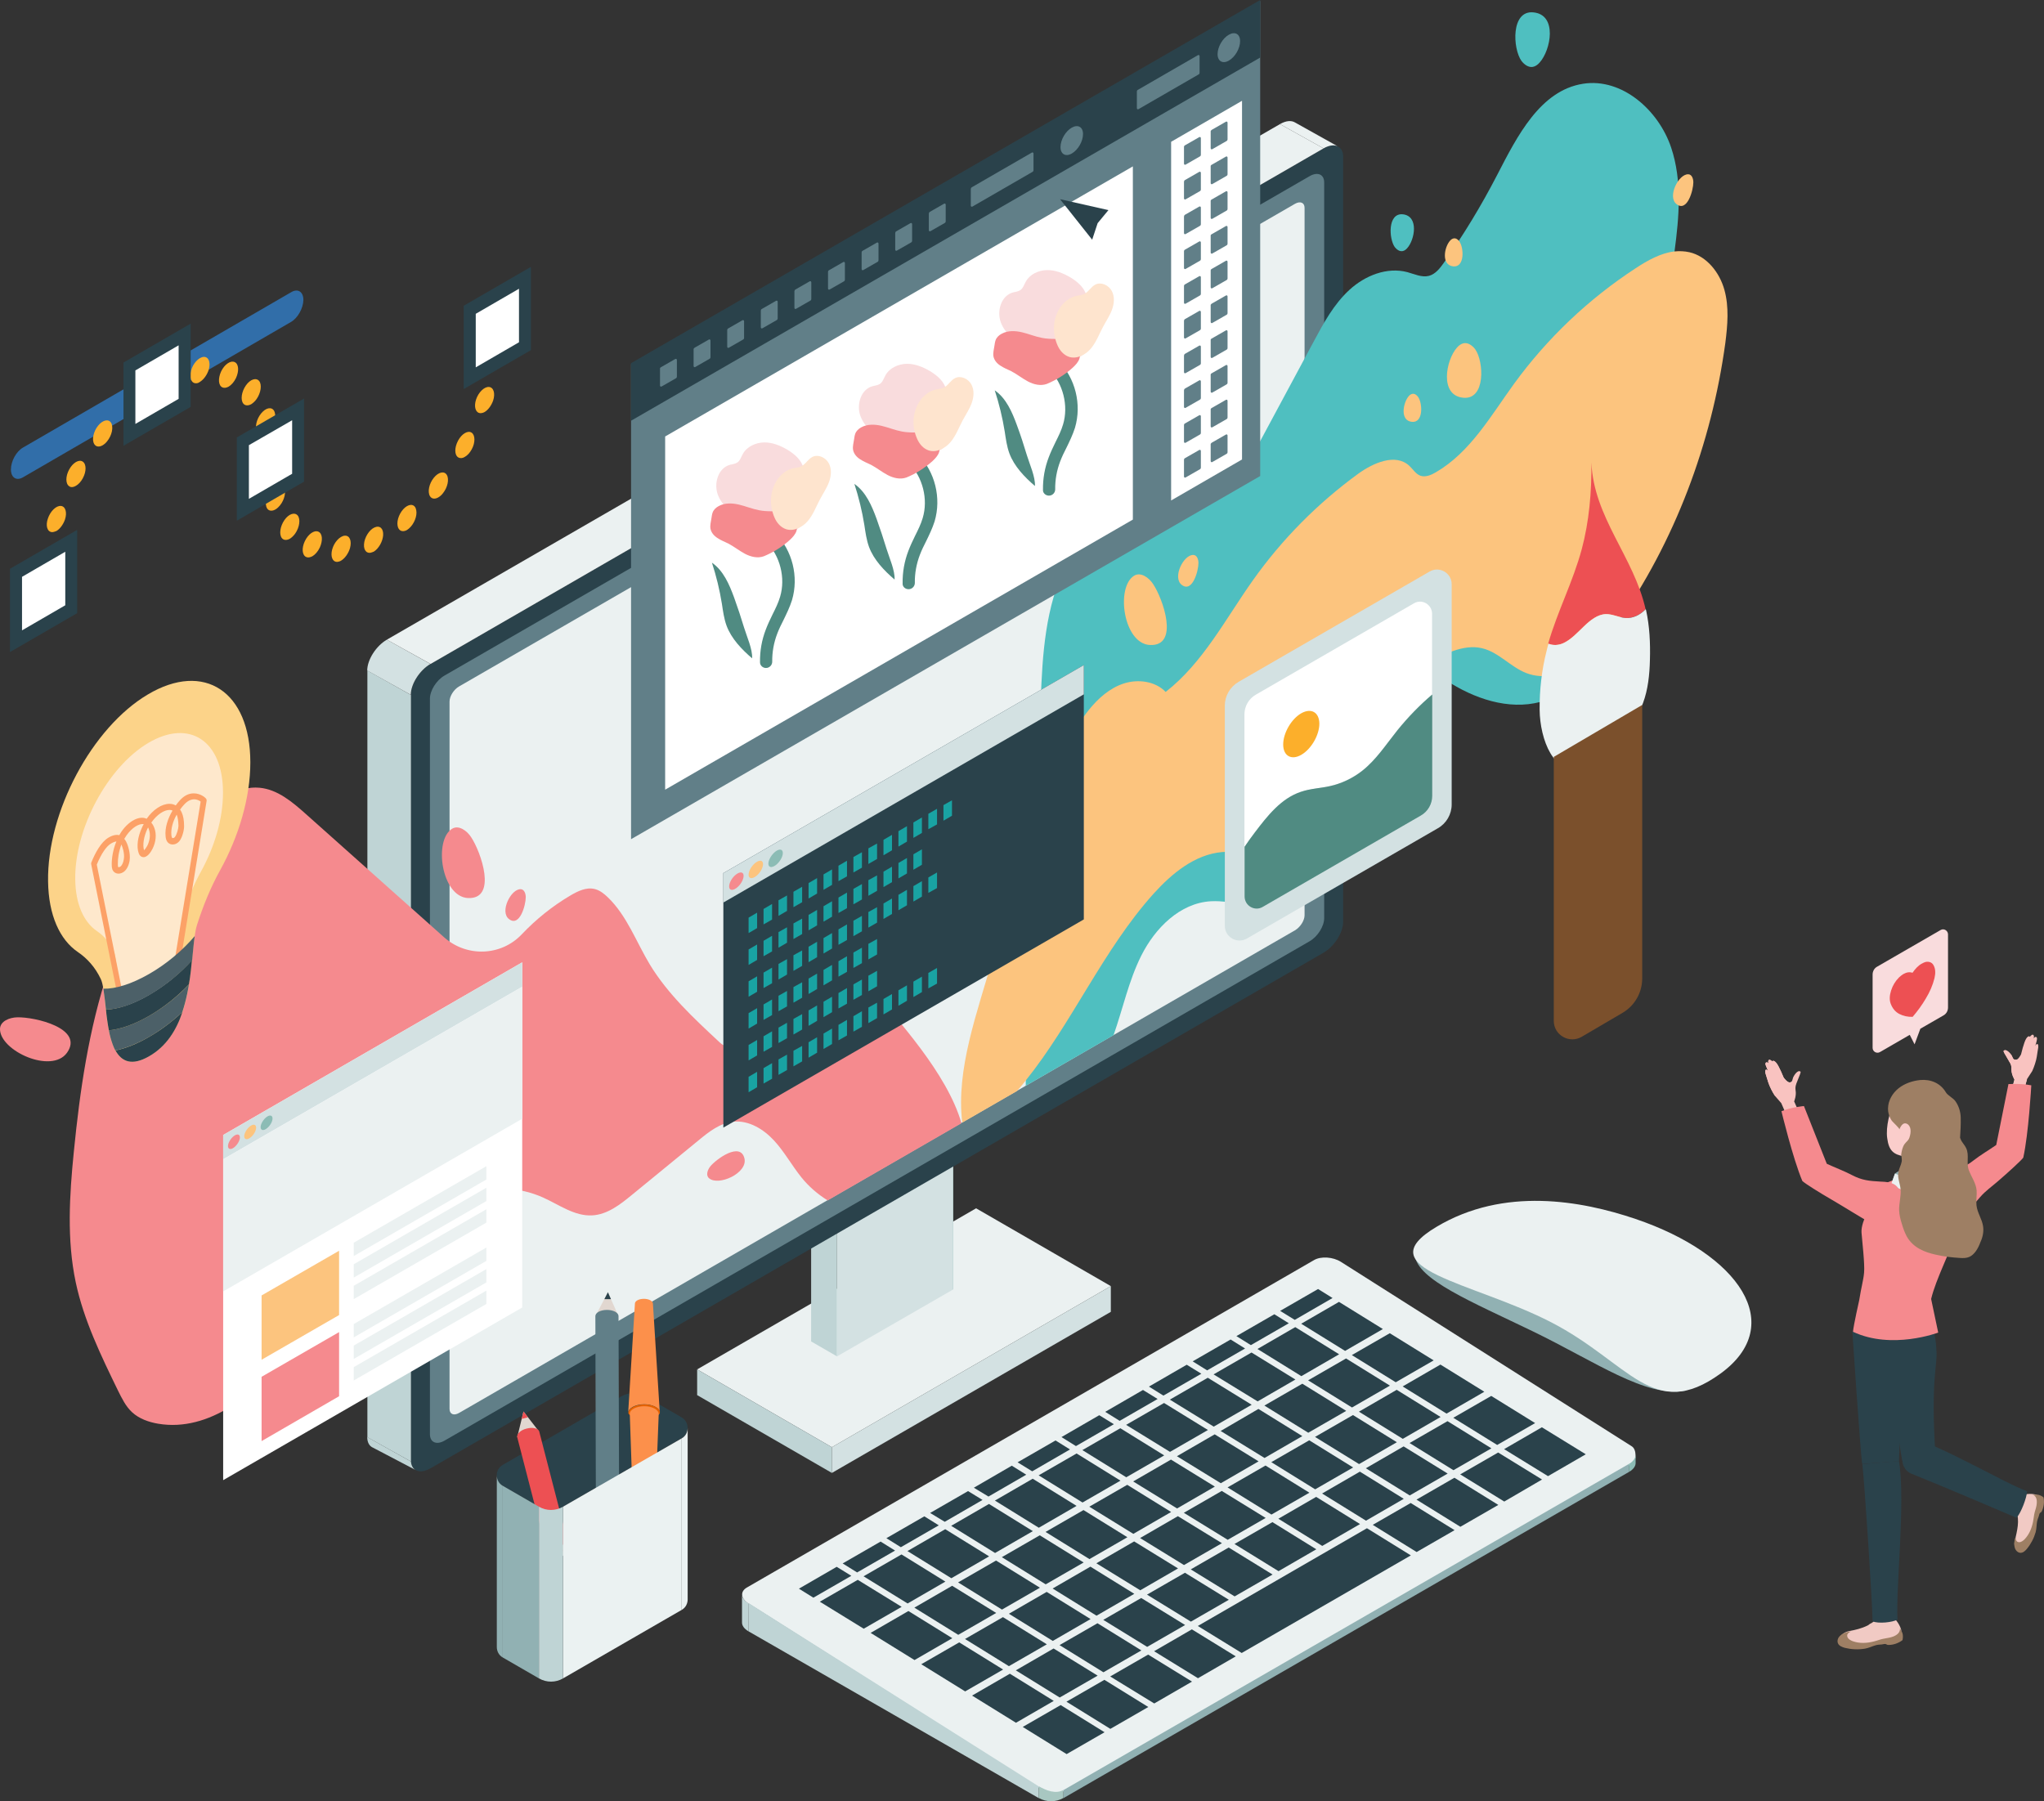 <?xml version="1.0" encoding="utf-8"?>
<!-- Generator: Adobe Illustrator 16.0.0, SVG Export Plug-In . SVG Version: 6.00 Build 0)  -->
<!DOCTYPE svg PUBLIC "-//W3C//DTD SVG 1.1//EN" "http://www.w3.org/Graphics/SVG/1.1/DTD/svg11.dtd">
<svg version="1.1" id="素材" xmlns="http://www.w3.org/2000/svg" xmlns:xlink="http://www.w3.org/1999/xlink" x="0px" y="0px"
	 width="1271.3px" height="1120.4px" viewBox="152 39.1 1271.3 1120.4" style="enable-background:new 152 39.1 1271.3 1120.4;"
	 xml:space="preserve">
<rect x="152" y="39.1" width="1271.3" height="1120.4" fill="#333333" stroke="none"/>
<style type="text/css">
<![CDATA[
	.st0{fill:#7B502C;}
	.st1{fill:#E1D7D0;}
	.st2{fill:#E66200;}
	.st3{fill:#4C6068;}
	.st4{fill:#19A3A3;}
	.st5{fill:#4FBFC0;}
	.st6{fill:#EBF1F1;}
	.st7{fill:#EBF2F2;}
	.st8{fill:#ED5053;}
	.st9{fill:#508B82;}
	.st10{enable-background:new    ;}
	.st11{fill:#8CBCB5;}
	.st12{fill:#BFD4D5;}
	.st13{fill:#F1CAC4;}
	.st14{fill:#F58A8E;}
	.st15{fill:#F9C3C0;}
	.st16{fill:#F9DCDD;}
	.st17{fill:#91B1B3;}
	.st18{fill:#2A424B;}
	.st19{fill:#FACDCB;}
	.st20{fill:#FC904B;}
	.st21{fill:#FCA167;}
	.st22{fill:#FCAF2B;}
	.st23{fill:#FCC47E;}
	.st24{fill:#FCD389;}
	.st25{fill:#FEE4CE;}
	.st26{fill:#FEE8CC;}
	.st27{fill:#617F88;}
	.st28{fill:#FFFFFF;}
	.st29{fill:none;}
	.st30{fill:#9E7F64;}
	.st31{fill:#316EA9;}
	.st32{fill:#D3E1E2;}
	.st33{fill:#A8C7C1;}
]]>
</style>
<g>
	<g>
		<g>
			<g>
				<path class="st12" d="M617.5,1053.8c-2.6-1.5-4-3.5-4-5.4v-0.1v-17.4v-0.1c-0.1,1.9,1.3,4,4.1,5.6L617.5,1053.8"/>
				<g>
					<path class="st6" d="M1168.2,948.8l-352.8,203.7c-4.3,2.5-11.8,2-16.7-1.1l-181-114.8c-5-3.1-5.5-7.5-1.2-10l352.8-203.7
						c4.3-2.5,11.8-2,16.7,1.1l181,114.8C1170.3,941,1169.3,948,1168.2,948.8z"/>
					<g>
						<polygon class="st18" points="1138.3,943.7 1114.8,957.3 1087.5,940.5 1111,926.9 						"/>
						<polygon class="st18" points="1106.8,924.3 1083.2,937.9 1055.9,921 1079.5,907.4 						"/>
						<polygon class="st18" points="1075.2,904.8 1051.7,918.4 1024.4,901.5 1047.9,887.9 						"/>
						<polygon class="st18" points="1043.7,885.3 1020.1,898.9 992.8,882 1016.4,868.4 						"/>
						<polygon class="st18" points="1012.1,865.8 988.6,879.4 961.3,862.5 984.8,848.9 						"/>
						<polygon class="st18" points="1111.1,959.4 1087.6,973.1 1060.2,956.2 1083.8,942.6 						"/>
						<polygon class="st18" points="1079.6,940 1056,953.6 1028.7,936.7 1052.3,923.1 						"/>
						<polygon class="st18" points="1048,920.5 1024.5,934.1 997.2,917.2 1020.7,903.6 						"/>
						<polygon class="st18" points="1016.5,901 992.9,914.6 965.6,897.7 989.2,884.1 						"/>
						<polygon class="st18" points="984.9,881.5 961.4,895.1 934.1,878.2 957.6,864.6 						"/>
						<polygon class="st18" points="1083.9,975.2 1060.3,988.8 1033,971.9 1056.6,958.3 						"/>
						<polygon class="st18" points="1052.4,955.7 1028.8,969.3 1001.5,952.4 1025,938.8 						"/>
						<polygon class="st18" points="1020.8,936.2 997.3,949.8 969.9,932.9 993.5,919.3 						"/>
						<polygon class="st18" points="989.3,916.7 965.7,930.3 938.4,913.4 962,899.8 						"/>
						<polygon class="st18" points="957.7,897.2 934.2,910.8 906.8,894 930.4,880.4 						"/>
						<polygon class="st18" points="1056.7,990.9 1033.1,1004.5 1005.8,987.6 1029.4,974 						"/>
						<polygon class="st18" points="1025.1,971.4 1001.6,985 974.3,968.1 997.8,954.5 						"/>
						<polygon class="st18" points="993.6,951.9 970,965.5 942.7,948.6 966.3,935 						"/>
						<polygon class="st18" points="962,932.4 938.5,946 911.2,929.2 934.7,915.5 						"/>
						<polygon class="st18" points="930.5,912.9 906.9,926.5 879.6,909.7 903.2,896.1 						"/>
						<polygon class="st18" points="997.9,987.1 974.4,1000.7 947.1,983.8 970.6,970.2 						"/>
						<polygon class="st18" points="966.4,967.6 942.8,981.2 915.5,964.3 939.1,950.7 						"/>
						<polygon class="st18" points="934.8,948.1 911.3,961.7 884,944.9 907.5,931.3 						"/>
						<polygon class="st18" points="903.3,928.6 879.7,942.2 852.4,925.4 876,911.8 						"/>
						<polygon class="st18" points="970.7,1002.8 947.2,1016.4 919.8,999.5 943.4,985.9 						"/>
						<polygon class="st18" points="939.2,983.3 915.6,996.9 888.3,980.1 911.9,966.5 						"/>
						<polygon class="st18" points="907.6,963.8 884.1,977.4 856.8,960.6 880.3,947 						"/>
						<polygon class="st18" points="876.1,944.4 852.5,958 825.2,941.1 848.8,927.5 						"/>
						<polygon class="st18" points="943.5,1018.5 919.9,1032.1 892.6,1015.3 916.2,1001.7 						"/>
						<polygon class="st18" points="912,999 888.4,1012.6 861.1,995.8 884.6,982.2 						"/>
						<polygon class="st18" points="880.4,979.6 856.9,993.2 829.5,976.3 853.1,962.7 						"/>
						<polygon class="st18" points="848.9,960.1 825.3,973.7 798,956.8 821.6,943.2 						"/>
						<polygon class="st18" points="1029.5,1006.6 924.3,1067.3 897,1050.5 1002.2,989.7 						"/>
						<polygon class="st18" points="916.3,1034.2 892.7,1047.8 865.4,1031 889,1017.4 						"/>
						<polygon class="st18" points="884.7,1014.7 861.2,1028.3 833.9,1011.5 857.4,997.9 						"/>
						<polygon class="st18" points="853.2,995.3 829.6,1008.9 802.3,992 825.9,978.4 						"/>
						<polygon class="st18" points="821.6,975.8 798.1,989.4 770.8,972.5 794.3,958.9 						"/>
						<polygon class="st18" points="920.6,1069.4 897.1,1083 869.8,1066.2 893.3,1052.6 						"/>
						<polygon class="st18" points="889.1,1049.9 865.5,1063.5 838.2,1046.7 861.8,1033.1 						"/>
						<polygon class="st18" points="857.5,1030.5 834,1044.1 806.7,1027.2 830.2,1013.6 						"/>
						<polygon class="st18" points="826,1011 802.4,1024.6 775.1,1007.7 798.7,994.1 						"/>
						<polygon class="st18" points="794.4,991.5 770.9,1005.1 743.6,988.2 767.1,974.6 						"/>
						<polygon class="st18" points="893.4,1085.1 869.9,1098.7 842.5,1081.9 866.1,1068.3 						"/>
						<polygon class="st18" points="861.9,1065.7 838.3,1079.3 811,1062.4 834.6,1048.8 						"/>
						<polygon class="st18" points="830.3,1046.2 806.8,1059.8 779.5,1042.9 803,1029.3 						"/>
						<polygon class="st18" points="798.8,1026.7 775.2,1040.3 747.9,1023.4 771.5,1009.8 						"/>
						<polygon class="st18" points="767.2,1007.2 743.7,1020.8 716.4,1003.9 739.9,990.3 						"/>
						<polygon class="st18" points="866.2,1100.9 842.6,1114.5 815.3,1097.6 838.9,1084 						"/>
						<polygon class="st18" points="834.7,1081.4 811.1,1095 783.8,1078.1 807.3,1064.5 						"/>
						<polygon class="st18" points="803.1,1061.9 779.5,1075.5 752.2,1058.6 775.8,1045 						"/>
						<polygon class="st18" points="771.6,1042.4 748,1056 720.7,1039.1 744.2,1025.5 						"/>
						<polygon class="st18" points="740,1022.9 716.5,1036.5 689.1,1019.6 712.7,1006 						"/>
						<polygon class="st18" points="839,1116.6 815.4,1130.2 788.1,1113.3 811.7,1099.7 						"/>
						<polygon class="st18" points="807.4,1097.1 783.9,1110.7 756.6,1093.8 780.1,1080.2 						"/>
						<polygon class="st18" points="775.9,1077.6 752.3,1091.2 725,1074.3 748.6,1060.7 						"/>
						<polygon class="st18" points="744.3,1058.1 720.8,1071.7 693.5,1054.8 717,1041.2 						"/>
						<polygon class="st18" points="712.8,1038.6 689.2,1052.2 661.9,1035.4 685.5,1021.8 						"/>
						<polygon class="st18" points="980.8,846.5 957.3,860.1 948.2,854.5 971.8,840.9 						"/>
						<polygon class="st18" points="953.6,862.2 930,875.8 921,870.2 944.6,856.6 						"/>
						<polygon class="st18" points="926.4,877.9 902.8,891.5 893.8,885.9 917.4,872.3 						"/>
						<polygon class="st18" points="899.2,893.6 875.6,907.2 866.6,901.6 890.1,888 						"/>
						<polygon class="st18" points="872,909.3 848.4,922.9 839.4,917.3 862.9,903.7 						"/>
						<polygon class="st18" points="844.8,925 821.2,938.6 812.2,933 835.7,919.4 						"/>
						<polygon class="st18" points="817.5,940.7 794,954.3 784.9,948.7 808.5,935.1 						"/>
						<polygon class="st18" points="790.3,956.4 766.8,970 757.7,964.5 781.3,950.8 						"/>
						<polygon class="st18" points="763.1,972.1 739.6,985.7 730.5,980.2 754.1,966.6 						"/>
						<polygon class="st18" points="735.9,987.9 712.3,1001.5 703.3,995.9 726.9,982.3 						"/>
						<polygon class="st18" points="708.7,1003.6 685.1,1017.2 676.1,1011.6 699.7,998 						"/>
						<polygon class="st18" points="681.5,1019.3 657.9,1032.9 648.9,1027.3 672.4,1013.7 						"/>
					</g>
					<g>
						<polygon class="st12" points="798.1,1150.3 617.5,1036.2 617.5,1053.8 798.1,1157.6 						"/>
					</g>
					<polygon class="st17" points="813.4,1152.6 813.4,1157.6 1165.3,954.6 1165.3,949.6 					"/>
					<path class="st33" d="M798.1,1157.5L798.1,1157.5c4.7,2.7,10.6,2.7,15.3,0l0,0v-5l0,0c-4.7,2.7-10.6,0.4-15.3-2.3l0,0V1157.5z"
						/>
					<path class="st11" d="M1165.3,954.6c2.6-1.5,4-3.5,4-5.4v-0.1v-6v0.7c0.1,1.9-1.3,4.3-4.1,5.9L1165.3,954.6"/>
				</g>
			</g>
			<g>
				<path class="st17" d="M1032,819.8c1.3,15.2,35.3,29,73.1,47.3c39.3,19,70.3,41.4,95,37.1C1211.5,903.6,1074.9,809.5,1032,819.8z
					"/>
				<path class="st6" d="M1169.2,797.3c64.3,21.8,94.7,65.8,52.9,96.2c-41.8,30.3-56.5-6.7-105.3-31.9s-115.7-33-71.3-59.4
					C1087.4,777.2,1135.5,785.9,1169.2,797.3z"/>
			</g>
			<g>
				<g>
					<g>
						<g>
							<polygon class="st6" points="842.9,839.1 759.1,790.7 585.6,890.9 669.4,939.3 							"/>
						</g>
						<polygon class="st12" points="669.4,955.3 585.6,906.9 585.6,890.9 669.4,939.3 						"/>
						<polygon class="st32" points="669.4,955.3 842.9,855.1 842.9,839.1 669.4,939.3 						"/>
					</g>
					<g>
						<g>
							<polygon class="st12" points="656.5,748.4 656.5,873.5 672.6,882.8 672.6,757.7 							"/>
						</g>
						<g>
							<polygon class="st11" points="728.6,706.7 728.6,831.8 744.8,841.2 744.8,716 							"/>
						</g>
						<polygon class="st6" points="744.8,716 728.6,706.7 656.5,748.4 672.6,757.7 						"/>
						<polygon class="st32" points="672.6,882.8 744.8,841.2 744.8,716 672.6,757.7 						"/>
					</g>
				</g>
				<g>
					<path class="st18" d="M419.8,952.4l555.4-320.7c6.7-3.9,12.2-12.5,12.2-19.2V136.6c0-6.7-5.5-9-12.2-5.2L419.8,452.1
						c-6.7,3.9-12.2,12.5-12.2,19.2v475.9C407.6,954,413,956.3,419.8,952.4z"/>
					<path class="st27" d="M428.5,935.2l538-310.6c5.1-2.9,9.1-9.4,9.1-14.4V152.6c0-5.1-4.1-6.8-9.1-3.9l-538,310.6
						c-5.1,2.9-9.1,9.4-9.1,14.4v457.5C419.4,936.3,423.5,938.1,428.5,935.2z"/>
					<path class="st6" d="M437.5,918l519.9-300.2c3.3-1.9,6-6.1,6-9.4v-440c0-3.3-2.7-4.4-6-2.5L437.5,466.1
						c-3.3,1.9-5.9,6.1-5.9,9.4v440C431.6,918.7,434.2,919.9,437.5,918z"/>
					<g>
						<polygon class="st12" points="407.6,471.4 380.5,456.2 380.5,933.1 407.6,948.2 						"/>
					</g>
					<path class="st32" d="M392.6,437c-6.7,3.9-12.2,12.5-12.2,19.2l27.1,15.1c0-6.7,5.5-15.3,12.2-19.2L392.6,437z"/>
					<g>
						<polygon class="st6" points="948.1,116.3 392.6,437 419.8,452.1 975.2,131.4 						"/>
					</g>
					<path class="st6" d="M984.7,130.5c-2.2-1.5-5.7-1.3-9.5,0.9l-27.1-15.1c3.8-2.2,7.1-2.4,9.4-1L984.7,130.5z"/>
					<path class="st12" d="M407.6,948.2c0.2,2.6,1.3,4.4,3,5.4l-1.2-0.7L384,939.6c-2.2-0.9-3.6-3.2-3.6-6.6L407.6,948.2z"/>
				</g>
			</g>
		</g>
		<g>
			<g>
				<path class="st31" d="M333.1,239.3L166.3,336c-4.1,2.4-7.5,0.2-7.5-4.9c0-5.1,3.3-11.2,7.5-13.6l166.9-96.7
					c4.1-2.4,7.5-0.2,7.5,4.9C340.6,230.8,337.2,236.9,333.1,239.3z"/>
			</g>
			<g>
				<path class="st22" d="M314.3,328.4c0-4.1,2.7-8.9,6-10.9l0,0c3.3-1.9,6-0.1,6,3.9l0,0c0,4.1-2.7,8.9-6,10.9l0,0
					C316.9,334.2,314.3,332.5,314.3,328.4z M179.2,398.1c-3.2,1.2-5.4-1.5-4.8-5.8l0,0c0.6-4.4,3.7-8.8,7-10l0,0
					c3.2-1.1,5.4,1.5,4.8,5.8l0,0l0,0l0,0c-0.5,3.9-3,7.8-5.9,9.5l0,0C179.9,397.8,179.6,398,179.2,398.1z M311.5,306.6L311.5,306.6
					L311.5,306.6c-1-3.3,0.8-8.5,4-11.5l0,0c3.1-3,6.5-2.7,7.4,0.6l0,0c1,3.3-0.8,8.5-4,11.5l0,0c-0.6,0.6-1.2,1-1.7,1.3l0,0
					C314.6,310.1,312.2,309.4,311.5,306.6z M184.3,370.1c-2.9-0.2-4.1-4-2.5-8.5l0,0c1.5-4.5,5.1-8,8-7.8l0,0c2.9,0.2,4.1,4,2.6,8.5
					l0,0l0,0l0,0c-1.1,3.1-3.1,5.8-5.3,7.1l0,0C186.1,369.8,185.2,370.1,184.3,370.1z M303.3,290.1c-1.8-2.3-1.1-7.3,1.6-11.2l0,0
					c2.7-3.9,6.4-5.1,8.3-2.8l0,0c1.8,2.3,1.1,7.3-1.6,11.2l0,0c-1,1.4-2.2,2.5-3.3,3.2l0,0C306.3,291.6,304.4,291.5,303.3,290.1z
					 M195.1,341.6c-2.4-1.5-2.4-6.2-0.1-10.4l0,0c2.3-4.3,6.1-6.5,8.4-5l0,0c2.4,1.5,2.4,6.2,0.1,10.4l0,0c-1.2,2.2-2.7,3.8-4.3,4.7
					l0,0C197.7,342.2,196.2,342.4,195.1,341.6z M290.4,280.1L290.4,280.1L290.4,280.1c-2.6-1.1-2.9-5.5-0.9-9.9l0,0
					c2.1-4.4,5.8-7,8.4-5.9l0,0c2.6,1.1,2.9,5.5,0.9,9.9l0,0c-1.2,2.5-2.9,4.4-4.6,5.4l0,0C292.9,280.3,291.5,280.6,290.4,280.1z
					 M210.6,315.3c-1.6-2.7-0.5-7.8,2.4-11.4l0,0c2.9-3.6,6.5-4.4,8.1-1.8l0,0c1.6,2.7,0.5,7.8-2.4,11.4l0,0c-0.9,1.2-1.9,2-2.9,2.6
					l0,0C213.7,317.3,211.7,317.1,210.6,315.3z M274.1,277.5L274.1,277.5L274.1,277.5c-3,0.2-4.5-3.2-3.3-7.8l0,0
					c1.2-4.5,4.7-8.3,7.8-8.6l0,0c3.1-0.2,4.5,3.2,3.3,7.7l0,0c-1,3.4-3.2,6.4-5.5,7.8l0,0C275.6,277.2,274.8,277.5,274.1,277.5z
					 M229.5,293.4c-0.7-3.6,1.4-8.7,4.6-11.4l0,0c3.2-2.7,6.4-1.9,7.1,1.7l0,0c0.7,3.6-1.4,8.7-4.6,11.4l0,0l0,0l0,0
					c-0.4,0.3-0.8,0.6-1.2,0.8l0,0C232.6,297.5,230.1,296.5,229.5,293.4z M255.6,282.7L255.6,282.7L255.6,282.7
					c-3.3,1.5-5.7-0.7-5.4-4.9l0,0c0.3-4.2,3.2-8.9,6.5-10.4l0,0c3.3-1.5,5.7,0.6,5.4,4.9l0,0c-0.3,4-2.9,8.4-5.9,10.2l0,0
					C255.9,282.5,255.8,282.6,255.6,282.7z"/>
			</g>
			<g>
				<path class="st22" d="M383.8,382.5L383.8,382.5c-3.3,1.5-5.7-0.7-5.4-4.9l0,0c0.3-4.2,3.2-8.9,6.5-10.4l0,0l0,0l0,0
					c3.3-1.5,5.7,0.6,5.4,4.9l0,0c-0.3,4-2.9,8.4-5.9,10.2l0,0C384.2,382.3,384,382.4,383.8,382.5z M399.3,366.2
					c-0.7-3.6,1.4-8.7,4.6-11.4l0,0c3.2-2.7,6.4-2,7,1.7l0,0c0.7,3.6-1.4,8.7-4.6,11.4l0,0c-0.4,0.3-0.8,0.6-1.2,0.9l0,0
					C402.4,370.3,399.9,369.4,399.3,366.2z M361.9,388.6L361.9,388.6c-3,0.2-4.5-3.2-3.3-7.7l0,0c1.2-4.5,4.7-8.3,7.8-8.6l0,0l0,0
					l0,0c3.1-0.2,4.5,3.2,3.3,7.7l0,0c-1,3.4-3.2,6.4-5.5,7.8l0,0C363.4,388.3,362.6,388.5,361.9,388.6z M419.4,347.7
					c-1.6-2.7-0.5-7.8,2.4-11.4l0,0l0,0l0,0c2.9-3.6,6.5-4.4,8.1-1.8l0,0c1.6,2.7,0.5,7.8-2.4,11.4l0,0c-0.9,1.2-1.9,2-2.9,2.6l0,0
					C422.5,349.7,420.5,349.5,419.4,347.7z M342.5,385.6c-2.6-1.1-3-5.5-0.9-9.9l0,0c2.1-4.4,5.8-7,8.4-5.9l0,0
					c2.6,1.1,2.9,5.5,0.9,9.9l0,0c-1.2,2.5-2.9,4.4-4.6,5.4l0,0C344.9,385.8,343.6,386.1,342.5,385.6z M437,323.6
					c-2.4-1.5-2.4-6.1-0.1-10.4l0,0c2.3-4.3,6.1-6.5,8.4-5l0,0c2.3,1.5,2.4,6.2,0.1,10.4l0,0c-1.2,2.2-2.7,3.8-4.3,4.7l0,0
					C439.7,324.2,438.2,324.3,437,323.6z M327.3,373.8c-1.8-2.3-1.1-7.3,1.6-11.2l0,0c2.7-3.9,6.4-5.1,8.3-2.8l0,0l0,0l0,0
					c1.8,2.3,1.1,7.3-1.6,11.2l0,0c-1,1.4-2.2,2.5-3.3,3.2l0,0C330.3,375.3,328.4,375.2,327.3,373.8z M450.7,296.1
					c-2.9-0.2-4.1-4-2.6-8.5l0,0l0,0l0,0c1.5-4.5,5.1-8,8-7.8l0,0c2.9,0.2,4.1,4,2.6,8.5l0,0c-1.1,3.1-3.1,5.8-5.3,7.1l0,0
					C452.5,295.9,451.6,296.1,450.7,296.1z M317.6,354.1c-1-3.4,0.8-8.5,4-11.5l0,0c3.1-3,6.5-2.8,7.4,0.6l0,0c1,3.3-0.8,8.5-4,11.5
					l0,0c-0.6,0.6-1.2,1-1.7,1.3l0,0C320.7,357.5,318.3,356.8,317.6,354.1z M459.1,267.5c-3.3,1.1-5.4-1.5-4.8-5.8l0,0
					c0.6-4.4,3.7-8.8,7-10l0,0c3.2-1.1,5.4,1.5,4.8,5.8l0,0c-0.5,3.9-3,7.8-5.9,9.5l0,0C459.8,267.3,459.4,267.4,459.1,267.5z
					 M314.3,328.4c0-4.1,2.7-8.9,6-10.9l0,0c3.3-1.9,6-0.1,6,3.9l0,0c0,4.1-2.7,8.9-6,10.9l0,0C316.9,334.2,314.3,332.5,314.3,328.4
					z"/>
			</g>
			<g>
				<polygon class="st28" points="196.3,375.4 162,395.4 162,438 196.3,418 				"/>
				<path class="st18" d="M200,420.5l-41.8,24.2v-51.8l41.8-24.2V420.5z M165.7,431.2l26.9-15.6v-33.3l-26.9,15.6V431.2z"/>
			</g>
			<g>
				<polygon class="st28" points="337.4,293.7 303,313.6 303,356.2 337.4,336.3 				"/>
				<path class="st18" d="M341.1,338.7L299.3,363v-51.8l41.8-24.2V338.7L341.1,338.7z M306.8,349.4l26.9-15.6v-33.3L306.8,316V349.4
					z"/>
			</g>
			<g>
				<polygon class="st28" points="478.5,211.9 444.1,231.8 444.1,274.4 478.5,254.5 				"/>
				<path class="st18" d="M482.2,256.9l-41.8,24.2v-51.8l41.8-24.2V256.9z M447.9,267.6l26.9-15.6v-33.3l-26.9,15.6V267.6z"/>
			</g>
			<g>
				<polygon class="st28" points="266.9,247.1 232.5,267 232.5,309.6 266.9,289.7 				"/>
				<path class="st18" d="M270.6,292.2l-41.8,24.2v-51.8l41.8-24.2V292.2z M236.2,302.8l26.9-15.6v-33.3l-26.9,15.6V302.8
					L236.2,302.8z"/>
			</g>
		</g>
		<g>
			<g>
				<path class="st18" d="M487.2,976.3l-22.5-13c-5-2.9-5-10.1,0-13l73.7-42.6c4.6-2.7,10.3-2.7,15,0l22.5,13c5,2.9,5,10.1,0,13
					l-73.7,42.6C497.6,979,491.9,979,487.2,976.3z"/>
			</g>
			<g>
				<g>
					<g>
						<polygon class="st1" points="536.7,857.8 530.1,842.9 522.3,857.8 						"/>
						<polygon class="st18" points="532,847.2 530.1,842.9 527.9,847.2 						"/>
					</g>
					<g>
						<path class="st27" d="M530,1045.1c-4,0-7.2-1.7-7.2-3.9l-0.5-183.4c0-2.2,3.2-3.9,7.2-3.9s7.2,1.7,7.2,3.9l0.6,183.4
							C537.3,1043.4,534,1045.1,530,1045.1z"/>
						
							<ellipse transform="matrix(-2.754490e-003 -1 1 -2.754490e-003 -509.738 1574.072)" class="st1" cx="530" cy="1041.2" rx="3.9" ry="7.2"/>
					</g>
				</g>
				<ellipse class="st18" cx="530" cy="1041.2" rx="2.9" ry="1.6"/>
			</g>
			<g>
				<g>
					<g>
						<polygon class="st1" points="487.3,929.6 477.6,917.1 473.7,933.1 						"/>
						<polygon class="st8" points="480.3,920.7 477.6,917.1 476.5,921.7 						"/>
					</g>
					<g>
						<path class="st8" d="M500.2,1007.4c-3.8,1-7.2,0.1-7.8-1.9l-18.7-72.4c-0.5-2,2.1-4.5,5.9-5.4c3.8-1,7.2-0.1,7.8,1.9
							l18.7,72.3C506.5,1003.9,503.9,1006.4,500.2,1007.4z"/>
						
							<ellipse transform="matrix(-0.25 -0.968 0.968 -0.25 -347.73 1738.103)" class="st1" cx="499.2" cy="1003.7" rx="3.8" ry="7"/>
					</g>
				</g>
				
					<ellipse transform="matrix(-0.25 -0.968 0.968 -0.25 -347.602 1738.246)" class="st8" cx="499.2" cy="1003.7" rx="1.5" ry="2.9"/>
			</g>
			<g>
				<path class="st20" d="M546.9,850c0-1.7,2.5-3,5.6-3s5.6,1.4,5.6,3l4.2,66.7c-1.1-2.3-5-4.1-9.6-4.1c-5.5,0-10,2.4-10,5.4
					L546.9,850z"/>
				<path class="st2" d="M542.8,918.1c0-3,4.5-5.4,10-5.4c4.7,0,8.5,1.7,9.6,4.1v1.3c0,0-0.4,3-9.8,3
					C543.1,921,542.8,918.1,542.8,918.1z"/>
				<path class="st20" d="M547.6,1031.8l-3.9-113.2c0-2.7,4-4.8,9-4.8s9,2.2,9,4.9l-4.4,113.2c0,1.4-2.2,2.6-4.9,2.6
					C549.8,1034.4,547.6,1033.2,547.6,1031.8z"/>
			</g>
			<polygon class="st7" points="502.2,976.3 576,933.8 576,1040.5 502.2,1083.1 			"/>
			<polygon class="st17" points="487.2,976.3 464.7,963.3 464.7,1070.1 487.2,1083.1 			"/>
			<path class="st7" d="M576,1040.5c2.5-1.4,3.7-4,3.7-6.5V927.3c0,2.5-1.2,5.1-3.7,6.5V1040.5z"/>
			<path class="st17" d="M464.7,1070.1c-2.5-1.4-3.7-4-3.7-6.5V956.8c0,2.5,1.2,5.1,3.7,6.5V1070.1z"/>
			<path class="st12" d="M487.2,1083.1V976.3c4.6,2.7,10.3,2.7,15,0v106.8C497.6,1085.8,491.9,1085.8,487.2,1083.1z"/>
		</g>
		<g>
			<path class="st5" d="M1191.4,130.9c-7.8-23.3-30.6-43.5-54.8-39.7c-26.7,4.2-41,32.7-53.4,56.7c-9.8,19-20.9,37.3-33.2,54.7
				c-2.4,3.4-5.3,7.1-9.3,8.1c-4.4,1.1-8.9-1.1-13.3-2.3c-12.7-3.4-26.4,2.1-36.1,11c-9.7,8.9-16.1,20.7-22.3,32.3
				c-14.4,26.8-28.8,53.6-43.2,80.4c-2.2,4-4.4,8.2-8,11c-9.3,7.3-22.7,3-34.5,2.2c-28.9-2.2-55.5,19.1-68.3,45.1
				s-14.7,55.8-15.7,84.7c-1.2,31.9-6.9,62.3-9.2,94c-0.4,5.3-0.7,10.5-0.9,15.9c-1.3,42.1,0.7,84.1,0.8,126.2c0,0.8,0,1.7,0,2.5
				c0,0.3,0,0.5,0,0.8l54.6-31.5c5.8-16.5,9.4-33.8,17.2-49.4c8.6-17.2,24.1-32.8,43.3-33.9c7.1-0.4,14.3,1.2,21.4,1.2
				c29.6-0.1,51.5-28.1,61.9-55.8c5.3-14.1,8.9-28.9,13.5-43.3c4.4-13.9,9.7-27.4,18.1-39.3c2-2.8,4.2-5.6,7.3-7.1s6.5-1.5,9.8-0.6
				c4.9,1.3,9.8,4.5,14.2,7.4c17.3,11.4,38.8,18.8,58.8,13.5c19.4-5.1,34.3-21.3,42.7-39.4c0.9-1.8,1.6-3.7,2.4-5.6
				c6.6-16.6,9.3-34.7,11.9-52.5c8.4-58.1,16.8-116.3,25.2-174.4c0.4-2.8,0.8-5.5,1.2-8.3C1196.4,173.8,1198.3,151.5,1191.4,130.9z"
				/>
			<g>
				<g>
					<path class="st29" d="M790,714.5c0-0.3,0-0.6,0-0.8c0-0.8,0-1.7,0-2.5c-1.8,2.2-3.6,4.4-5.4,6.5L790,714.5z"/>
					<path class="st23" d="M1224.5,219.3c-3-10.7-10.9-20.8-21.7-23.3c-3.1-0.7-6.3-0.8-9.4-0.5c-8.5,1-16.7,5.6-24,10.4
						c-29.3,19.1-55.1,43.6-75.7,71.9c-14.5,20-27.3,42.7-48.7,55.1c-2.9,1.7-6.4,3.2-9.6,2.1c-2.9-1.1-4.6-4.1-6.9-6.2
						c-8.6-7.9-22.4-1.8-31.9,5.1c-25.1,18.3-47.3,40.7-65.3,66.1c-17.1,24.1-31,51.3-54.3,69.5c-6.4-6.7-17.1-8.1-25.9-5.3
						c-8.8,2.8-16.1,9.3-21.9,16.5c-10.2,12.7-16.5,27.9-22.5,43c-5.9,15-11.5,30.2-16.7,45.5c-7.6,22.1-14.6,44.5-20.9,67
						c-9,32-22.7,68-18.6,101.2l34-19.6c1.8-2.1,3.7-4.3,5.4-6.5c28.9-35.9,48.3-81.5,79.6-116.3c11.4-12.6,25.6-24.4,42.6-25.9
						c16.9-1.5,35.8,7.1,49.8-2.5c5.7-3.9,9.2-10.1,12.6-16.1c9-16,18-32.1,27-48.1c0.1-0.2,0.2-0.4,0.4-0.7
						c9.6-17.1,20.3-35,35.2-47c5.6-4.5,11.8-8.2,18.8-10.7c5.7-2,11.9-3.1,17.8-1.7c10.4,2.4,17.8,11.7,27.7,15.5
						c10.7,4.1,23,1.1,32.6-5.2c8.5-5.6,15.2-13.6,21.2-21.9c0.7-1,1.4-1.9,2.1-2.9c36.4-51.7,59.2-112.6,67.8-175.3
						C1226.5,241.4,1227.5,230,1224.5,219.3z"/>
					<path class="st14" d="M694.5,654.6c-4.1-4.9-8.7-10-14.9-11.6c-6-1.5-12.3,0.5-17.9,3c-20.1,8.6-38.1,22.3-51.7,39.5
						c-1.6,2.1-3.7,4.4-6.3,4.2c-1.8-0.1-3.2-1.4-4.5-2.6c-15.8-14.7-31.8-29.6-43-48c-8.5-14.1-14.2-30.3-26.1-41.8
						c-2.4-2.3-5-4.4-8.2-5.2c-5.2-1.3-10.5,1.3-15.1,4c-11.2,6.6-21.4,14.8-30.3,24.2c-12.9,13.6-34.3,14.3-48.3,1.8l-85.9-76.6
						c-8.4-7.5-17.7-15.4-28.9-16.4c-13-1.2-24.9,7.1-34.5,16.1c-28.1,26.3-47.3,61-59.5,97.4c-12.2,36.5-17.7,74.8-21.5,113.1
						c-2.7,27-4.4,54.5,1.2,81c5,23.6,15.7,45.6,26.3,67.4c2.4,4.8,4.8,9.8,8.7,13.4c4.4,4.1,10.4,6.2,16.3,7.2
						c31.8,5.3,60.7-18.7,81-43.7c21.3-26,39.3-55.1,65.1-76.6s62.7-34.1,93.3-20.4c10,4.5,19.6,11.7,30.5,11.1
						c9.5-0.5,17.5-6.8,24.8-12.8c13.8-11.3,27.6-22.6,41.4-33.9c6.4-5.3,13.4-10.8,21.7-11.6c9.5-0.9,18.6,4.6,25.1,11.6
						s11.1,15.5,17.1,23c4.5,5.6,10.1,10.5,16.4,14.4l83.2-48C741.2,706.8,709.8,673,694.5,654.6z"/>
				</g>
				<g>
					<path class="st23" d="M857.4,397.2c4.1-2.5,9.2,1.2,11.8,5.2c6.1,9.1,16.6,38.8-2,37.9C850.7,439.5,845.8,404.3,857.4,397.2z"
						/>
					<path class="st14" d="M433.2,554.6c4.1-2.5,9.2,1.2,11.8,5.2c6.1,9.1,16.6,38.8-2,37.9C426.5,596.8,421.6,561.6,433.2,554.6z"
						/>
					<path class="st14" d="M152,679.1c0.1-4.8,5.9-7.1,10.7-7.2c10.9-0.3,41.7,6.8,31,22C184.1,707.4,151.8,692.7,152,679.1z"/>
					<path class="st14" d="M592.9,771.9c-2-1.8-0.8-5.2,0.9-7.3c4-4.8,18.7-15.3,21.2-5C617.3,768.8,598.7,777.2,592.9,771.9z"/>
					<path class="st23" d="M894.3,384.3c2.2,0.1,3.1,2.8,3.1,5c0,5-3.8,18.7-10.4,13.6C881,398.3,888.2,383.9,894.3,384.3z"/>
					<path class="st14" d="M475.9,592.2c2.2,0.1,3.1,2.8,3.1,5c0,5-3.8,18.7-10.4,13.6C462.6,606.3,469.8,591.9,475.9,592.2z"/>
					<path class="st23" d="M1202.1,147.5c2.2,0.1,3.1,2.8,3.1,5c0,5-3.8,18.7-10.4,13.6C1188.8,161.6,1196,147.2,1202.1,147.5z"/>
					<path class="st23" d="M1058.2,255.3c1.1-1.3,2.6-2.4,4.2-2.7c2.8-0.5,5.4,1.5,7.1,3.7c5.5,7.7,6.6,31.6-7.4,30.2
						C1047.1,285.1,1051.3,263,1058.2,255.3z"/>
					<path class="st5" d="M1027.2,193.5c-0.8,0.9-1.7,1.6-2.9,1.8c-1.9,0.3-3.6-1-4.8-2.5c-3.7-5.2-4.5-21.3,5-20.4
						C1034.7,173.5,1031.9,188.4,1027.2,193.5z"/>
					<path class="st5" d="M1109.6,78c-1.1,1.3-2.6,2.4-4.2,2.7c-2.8,0.5-5.4-1.5-7.1-3.7c-5.5-7.7-6.6-31.6,7.4-30.2
						C1120.8,48.2,1116.6,70.3,1109.6,78z"/>
					<path class="st23" d="M1028.2,285.5c0.6-0.7,1.3-1.2,2.2-1.4c1.4-0.3,2.8,0.7,3.6,1.9c2.8,3.9,3.4,16.2-3.8,15.5
						C1022.5,300.8,1024.7,289.5,1028.2,285.5z"/>
					<path class="st23" d="M1053.9,188.8c0.6-0.7,1.3-1.2,2.2-1.4c1.4-0.3,2.8,0.7,3.6,1.9c2.8,3.9,3.4,16.2-3.8,15.5
						C1048.2,204,1050.3,192.7,1053.9,188.8z"/>
				</g>
			</g>
		</g>
		<g>
			<polygon class="st27" points="544.5,265.6 935.8,39.7 935.8,335.2 544.5,561.1 			"/>
			<polygon class="st18" points="544.5,300.8 935.8,74.9 935.8,39.1 544.5,265 			"/>
			<polygon class="st28" points="565.7,310.6 856.6,142.6 856.6,362.3 565.7,530.3 			"/>
			<g>
				<polygon class="st28" points="880.4,127.3 924.5,101.8 924.5,324.9 880.4,350.4 				"/>
				<path class="st27" d="M889,129.5l8.9-5.1c0.5-0.3,1,0.1,1,0.6v10.3c0,0.5-0.2,0.9-0.6,1.1l-8.9,5.1c-0.5,0.3-1-0.1-1-0.6v-10.3
					C888.4,130.1,888.6,129.7,889,129.5z"/>
				<path class="st27" d="M905.6,119.9l8.9-5.1c0.5-0.3,1,0.1,1,0.6v10.3c0,0.5-0.2,0.9-0.6,1.1l-8.9,5.1c-0.5,0.3-1-0.1-1-0.6V121
					C904.9,120.6,905.2,120.2,905.6,119.9z"/>
				<path class="st27" d="M889,151.1l8.9-5.1c0.5-0.3,1,0.1,1,0.6v10.3c0,0.5-0.2,0.9-0.6,1.1l-8.9,5.1c-0.5,0.3-1-0.1-1-0.6v-10.3
					C888.4,151.8,888.6,151.3,889,151.1z"/>
				<path class="st27" d="M905.6,141.6l8.9-5.1c0.5-0.3,1,0.1,1,0.6v10.3c0,0.5-0.2,0.9-0.6,1.1l-8.9,5.1c-0.5,0.3-1-0.1-1-0.6
					v-10.3C904.9,142.2,905.2,141.8,905.6,141.6z"/>
				<path class="st27" d="M889,172.7l8.9-5.1c0.5-0.3,1,0.1,1,0.6v10.3c0,0.5-0.2,0.9-0.6,1.1l-8.9,5.1c-0.5,0.3-1-0.1-1-0.6v-10.3
					C888.4,173.4,888.6,173,889,172.7z"/>
				<path class="st27" d="M905.6,163.2l8.9-5.1c0.5-0.3,1,0.1,1,0.6V169c0,0.5-0.2,0.9-0.6,1.1l-8.9,5.1c-0.5,0.3-1-0.1-1-0.6v-10.3
					C904.9,163.8,905.2,163.4,905.6,163.2z"/>
				<path class="st27" d="M889,194.4l8.9-5.1c0.5-0.3,1,0.1,1,0.6v10.3c0,0.5-0.2,0.9-0.6,1.1l-8.9,5.1c-0.5,0.3-1-0.1-1-0.6v-10.3
					C888.4,195,888.6,194.6,889,194.4z"/>
				<path class="st27" d="M905.6,184.8l8.9-5.1c0.5-0.3,1,0.1,1,0.6v10.3c0,0.5-0.2,0.9-0.6,1.1l-8.9,5.1c-0.5,0.3-1-0.1-1-0.6
					v-10.3C904.9,185.4,905.2,185,905.6,184.8z"/>
				<path class="st27" d="M889,216l8.9-5.1c0.5-0.3,1,0.1,1,0.6v10.3c0,0.5-0.2,0.9-0.6,1.1l-8.9,5.1c-0.5,0.3-1-0.1-1-0.6v-10.3
					C888.4,216.6,888.6,216.2,889,216z"/>
				<path class="st27" d="M905.6,206.4l8.9-5.1c0.5-0.3,1,0.1,1,0.6v10.3c0,0.5-0.2,0.9-0.6,1.1l-8.9,5.1c-0.5,0.3-1-0.1-1-0.6
					v-10.3C904.9,207.1,905.2,206.6,905.6,206.4z"/>
				<path class="st27" d="M889,237.6l8.9-5.1c0.5-0.3,1,0.1,1,0.6v10.3c0,0.5-0.2,0.9-0.6,1.1l-8.9,5.1c-0.5,0.3-1-0.1-1-0.6v-10.3
					C888.4,238.3,888.6,237.8,889,237.6z"/>
				<path class="st27" d="M905.6,228l8.9-5.1c0.5-0.3,1,0.1,1,0.6v10.3c0,0.5-0.2,0.9-0.6,1.1L906,240c-0.5,0.3-1-0.1-1-0.6v-10.3
					C904.9,228.7,905.2,228.3,905.6,228z"/>
				<path class="st27" d="M889,259.2l8.9-5.1c0.5-0.3,1,0.1,1,0.6V265c0,0.5-0.2,0.9-0.6,1.1l-8.9,5.1c-0.5,0.3-1-0.1-1-0.6v-10.3
					C888.4,259.9,888.6,259.5,889,259.2z"/>
				<path class="st27" d="M905.6,249.7l8.9-5.1c0.5-0.3,1,0.1,1,0.6v10.3c0,0.5-0.2,0.9-0.6,1.1l-8.9,5.1c-0.5,0.3-1-0.1-1-0.6
					v-10.3C904.9,250.3,905.2,249.9,905.6,249.7z"/>
				<path class="st27" d="M889,280.8l8.9-5.1c0.5-0.3,1,0.1,1,0.6v10.3c0,0.5-0.2,0.9-0.6,1.1l-8.9,5.1c-0.5,0.3-1-0.1-1-0.6v-10.3
					C888.4,281.5,888.6,281.1,889,280.8z"/>
				<path class="st27" d="M905.6,271.3l8.9-5.1c0.5-0.3,1,0.1,1,0.6v10.3c0,0.5-0.2,0.9-0.6,1.1l-8.9,5.1c-0.5,0.3-1-0.1-1-0.6
					v-10.3C904.9,271.9,905.2,271.5,905.6,271.3z"/>
				<path class="st27" d="M889,302.5l8.9-5.1c0.5-0.3,1,0.1,1,0.6v10.3c0,0.5-0.2,0.9-0.6,1.1l-8.9,5.1c-0.5,0.3-1-0.1-1-0.6v-10.3
					C888.4,303.1,888.6,302.7,889,302.5z"/>
				<path class="st27" d="M905.6,292.9l8.9-5.1c0.5-0.3,1,0.1,1,0.6v10.3c0,0.5-0.2,0.9-0.6,1.1l-8.9,5.1c-0.5,0.3-1-0.1-1-0.6V294
					C904.9,293.6,905.2,293.1,905.6,292.9z"/>
				<path class="st27" d="M889,324.1l8.9-5.1c0.5-0.3,1,0.1,1,0.6v10.3c0,0.5-0.2,0.9-0.6,1.1l-8.9,5.1c-0.5,0.3-1-0.1-1-0.6v-10.3
					C888.4,324.7,888.6,324.3,889,324.1z"/>
				<path class="st27" d="M905.6,314.5l8.9-5.1c0.5-0.3,1,0.1,1,0.6v10.3c0,0.5-0.2,0.9-0.6,1.1l-8.9,5.1c-0.5,0.3-1-0.1-1-0.6
					v-10.3C904.9,315.2,905.2,314.8,905.6,314.5z"/>
			</g>
			<path class="st27" d="M563.1,267.5l8.9-5.1c0.5-0.3,1,0.1,1,0.6v10.3c0,0.5-0.2,0.9-0.6,1.1l-8.9,5.1c-0.5,0.3-1-0.1-1-0.6v-10.3
				C562.4,268.2,562.7,267.7,563.1,267.5z"/>
			<path class="st27" d="M584,255.4l8.9-5.1c0.5-0.3,1,0.1,1,0.6v10.3c0,0.5-0.2,0.9-0.6,1.1l-8.9,5.1c-0.5,0.3-1-0.1-1-0.6v-10.3
				C583.3,256.1,583.6,255.7,584,255.4z"/>
			<path class="st27" d="M604.9,243.4l8.9-5.1c0.5-0.3,1,0.1,1,0.6v10.3c0,0.5-0.2,0.9-0.6,1.1l-8.9,5.1c-0.5,0.3-1-0.1-1-0.6v-10.3
				C604.3,244,604.5,243.6,604.9,243.4z"/>
			<path class="st27" d="M625.8,231.3l8.9-5.1c0.5-0.3,1,0.1,1,0.6v10.3c0,0.5-0.2,0.9-0.6,1.1l-8.9,5.1c-0.5,0.3-1-0.1-1-0.6v-10.3
				C625.2,231.9,625.4,231.5,625.8,231.3z"/>
			<path class="st27" d="M646.7,219.2l8.9-5.1c0.5-0.3,1,0.1,1,0.6V225c0,0.5-0.2,0.9-0.6,1.1l-8.9,5.1c-0.5,0.3-1-0.1-1-0.6v-10.3
				C646.1,219.9,646.3,219.5,646.7,219.2z"/>
			<path class="st27" d="M667.6,207.2l8.9-5.1c0.5-0.3,1,0.1,1,0.6V213c0,0.5-0.2,0.9-0.6,1.1l-8.9,5.1c-0.5,0.3-1-0.1-1-0.6v-10.3
				C667,207.8,667.2,207.4,667.6,207.2z"/>
			<path class="st27" d="M688.5,195.1l8.9-5.1c0.5-0.3,1,0.1,1,0.6v10.3c0,0.5-0.2,0.9-0.6,1.1l-8.9,5.1c-0.5,0.3-1-0.1-1-0.6v-10.3
				C687.9,195.7,688.1,195.3,688.5,195.1z"/>
			<path class="st27" d="M709.4,183l8.9-5.1c0.5-0.3,1,0.1,1,0.6v10.3c0,0.5-0.2,0.9-0.6,1.1l-8.9,5.1c-0.5,0.3-1-0.1-1-0.6v-10.3
				C708.8,183.7,709,183.2,709.4,183z"/>
			<path class="st27" d="M730.3,170.9l8.9-5.1c0.5-0.3,1,0.1,1,0.6v10.3c0,0.5-0.2,0.9-0.6,1.1l-8.9,5.1c-0.5,0.3-1-0.1-1-0.6V172
				C729.7,171.6,729.9,171.2,730.3,170.9z"/>
			<path class="st27" d="M756.4,155.6l37.4-21.6c0.5-0.3,1,0.1,1,0.6v10.3c0,0.5-0.2,0.9-0.6,1.1l-37.4,21.6c-0.5,0.3-1-0.1-1-0.6
				v-10.3C755.8,156.3,756,155.9,756.4,155.6z"/>
			<path class="st27" d="M859.7,95l37.4-21.6c0.5-0.3,1,0.1,1,0.6v10.3c0,0.5-0.2,0.9-0.6,1.1L860.1,107c-0.5,0.3-1-0.1-1-0.6V96.1
				C859.1,95.6,859.3,95.2,859.7,95z"/>
			<path class="st27" d="M818.6,118.5c-3.9,2.2-7,7.6-7,12.1c0,4.4,3.2,6.2,7,4c3.9-2.2,7-7.6,7-12.1
				C825.6,118.1,822.5,116.3,818.6,118.5z"/>
			<path class="st27" d="M916.3,60.7c-3.9,2.2-7,7.6-7,12.1c0,4.4,3.2,6.2,7,4c3.9-2.2,7-7.6,7-12.1
				C923.3,60.3,920.2,58.5,916.3,60.7z"/>
			<polygon class="st18" points="831.3,188.2 811.3,163 841.4,169.8 834.7,177.9 			"/>
			<g>
				<g>
					<path class="st9" d="M628.4,454.6L628.4,454.6c2.2,0,3.9-1.8,3.9-3.9c-0.1-5.9,1-11.9,3.1-17.4c1.1-2.9,2.4-5.6,3.9-8.5
						c1.9-3.9,3.9-8,5.3-12.4c4.3-14.5,0.3-30.9-10.4-41.7c-1.5-1.5-4-1.6-5.5,0c-1.5,1.5-1.6,4,0,5.5c8.5,8.7,12,22.4,8.5,34.1
						c-1.1,3.8-2.9,7.4-4.8,11.2c-1.4,2.9-2.9,6-4.1,9.2c-2.5,6.5-3.7,13.3-3.6,20.2C624.6,452.9,626.3,454.6,628.4,454.6z"/>
				</g>
				<g>
					<path class="st16" d="M651.6,365c3.2-3.6,4.4-8.8,3.4-13.5c-0.7-3-2.2-5.7-2.7-8.7c-0.7-4.1,0.4-8.3-0.5-12.4
						c-1.2-5-5.4-8.7-9.8-11.4c-4.5-2.7-9.6-4.8-14.8-4.7c-5.2,0.1-10.7,2.6-13.2,7.2c-1.1,1.9-1.7,4.3-3.6,5.4
						c-1.3,0.8-2.9,0.9-4.3,1.3c-7.4,1.9-10.3,11.6-7.6,18.7c2.7,7.1,9.2,12,15.6,16.1C623.7,369.2,642.3,375.6,651.6,365z"/>
				</g>
				<g>
					<path class="st14" d="M643.3,374.9c1.7-1.6,3.4-3.4,4.1-5.6c1-3.4-0.6-7.1-2.6-10c-0.6-0.8-1.2-1.6-2.1-2
						c-0.8-0.3-1.6-0.4-2.5-0.3c-5.4,0-10.8,0.5-16-0.5c-4.3-0.8-8.3-2.5-12.5-3.5s-8.9-1.2-12.7,0.9c-1.7,0.9-3.2,2.3-3.8,4.1
						c-0.4,1.1-0.5,2.3-0.7,3.4c-0.3,2.2-1,4.4-0.6,6.6c0.5,2.5,2.3,4.5,4.4,5.8c2.1,1.4,4.4,2.3,6.7,3.4c3.6,1.9,6.8,4.5,10.4,6.4
						c3.6,1.9,7.9,2.9,11.7,1.5C632.9,382.7,638.6,379.2,643.3,374.9z"/>
				</g>
				<g>
					<path class="st25" d="M635,338.2c2.4-3.9,6.2-7,10.7-7.9c1.5-0.3,3-0.4,4.4-1c2.9-1.3,4.4-4.6,7.2-6c3.6-1.8,8.3,0.4,10.2,4
						c1.9,3.6,1.5,7.9,0.1,11.7c-1.4,3.8-3.7,7.1-5.6,10.7c-2.4,4.5-4.2,9.5-7.5,13.4c-3.3,3.9-8.7,6.7-13.5,5.2
						c-3.4-1.1-5.9-4-7.3-7.3C630.5,353.6,630.7,345.1,635,338.2z"/>
				</g>
				<g>
					<path class="st9" d="M608.6,410.8c-3-8.2-6.7-16.8-13.8-21.7c2.7,8.3,4.8,16.9,6.2,25.6c0.7,4.6,1.3,9.2,2.9,13.6
						c3,8.1,9.5,14.8,15.9,20.3c0.3-5.7-3.3-13.5-5-19.1C612.9,423.2,610.8,416.9,608.6,410.8z"/>
				</g>
			</g>
			<g>
				<g>
					<path class="st9" d="M717.1,405.6L717.1,405.6c2.2,0,3.9-1.8,3.9-3.9c-0.1-5.9,1-11.9,3.1-17.4c1.1-2.9,2.4-5.6,3.9-8.5
						c1.9-3.9,3.9-8,5.3-12.4c4.3-14.5,0.3-30.9-10.4-41.7c-1.5-1.5-4-1.6-5.5,0c-1.5,1.5-1.6,4,0,5.5c8.5,8.7,12,22.4,8.5,34.1
						c-1.1,3.8-2.9,7.4-4.8,11.2c-1.4,2.9-2.9,6-4.1,9.2c-2.5,6.5-3.7,13.3-3.6,20.2C713.2,403.9,714.9,405.6,717.1,405.6z"/>
				</g>
				<g>
					<path class="st16" d="M740.3,316.1c3.2-3.6,4.4-8.8,3.4-13.5c-0.7-3-2.2-5.7-2.7-8.7c-0.7-4.1,0.4-8.3-0.5-12.4
						c-1.2-5-5.4-8.7-9.8-11.4c-4.5-2.7-9.6-4.8-14.8-4.7c-5.2,0.1-10.7,2.6-13.2,7.2c-1.1,1.9-1.7,4.3-3.6,5.4
						c-1.3,0.8-2.9,0.9-4.3,1.3c-7.4,1.9-10.3,11.6-7.6,18.7c2.7,7.1,9.2,12,15.6,16.1C712.4,320.2,731,326.6,740.3,316.1z"/>
				</g>
				<g>
					<path class="st14" d="M732,325.9c1.7-1.6,3.4-3.4,4.1-5.6c1-3.4-0.6-7.1-2.6-10c-0.6-0.8-1.2-1.6-2.1-2
						c-0.8-0.3-1.6-0.4-2.5-0.3c-5.4,0-10.8,0.5-16-0.5c-4.3-0.8-8.3-2.5-12.5-3.5c-4.2-1-8.9-1.2-12.7,0.9
						c-1.7,0.9-3.2,2.3-3.8,4.1c-0.4,1.1-0.5,2.3-0.7,3.4c-0.3,2.2-1,4.4-0.6,6.6c0.5,2.5,2.3,4.5,4.4,5.8c2.1,1.4,4.4,2.3,6.7,3.4
						c3.6,1.9,6.8,4.5,10.4,6.4c3.6,1.9,7.9,2.9,11.7,1.5C721.5,333.8,727.2,330.2,732,325.9z"/>
				</g>
				<g>
					<path class="st25" d="M723.7,289.2c2.4-3.9,6.2-7,10.7-7.9c1.5-0.3,3-0.4,4.4-1c2.9-1.3,4.4-4.6,7.2-6c3.6-1.8,8.3,0.4,10.2,4
						c1.9,3.6,1.5,7.9,0.1,11.7c-1.4,3.8-3.7,7.1-5.6,10.7c-2.4,4.5-4.2,9.5-7.5,13.4c-3.3,3.9-8.7,6.7-13.5,5.2
						c-3.4-1.1-5.9-4-7.3-7.3C719.1,304.6,719.4,296.1,723.7,289.2z"/>
				</g>
				<g>
					<path class="st9" d="M697.2,361.8c-3-8.2-6.7-16.8-13.8-21.7c2.7,8.3,4.8,16.9,6.2,25.6c0.7,4.6,1.3,9.2,2.9,13.6
						c3,8.1,9.5,14.8,15.9,20.3c0.3-5.7-3.3-13.5-5-19.1C701.5,374.2,699.4,368,697.2,361.8z"/>
				</g>
			</g>
			<g>
				<g>
					<path class="st9" d="M804.4,347.4L804.4,347.4c2.2,0,3.9-1.8,3.9-3.9c-0.1-5.9,1-11.9,3.1-17.4c1.1-2.9,2.4-5.6,3.9-8.5
						c1.9-3.9,3.9-8,5.3-12.4c4.3-14.5,0.3-30.9-10.4-41.7c-1.5-1.5-4-1.6-5.5,0c-1.5,1.5-1.6,4,0,5.5c8.5,8.7,12,22.4,8.5,34.1
						c-1.1,3.8-2.9,7.4-4.8,11.2c-1.4,2.9-2.9,6-4.1,9.2c-2.5,6.5-3.7,13.3-3.6,20.2C800.5,345.7,802.3,347.4,804.4,347.4z"/>
				</g>
				<g>
					<path class="st16" d="M827.6,257.8c3.2-3.6,4.4-8.8,3.4-13.5c-0.7-3-2.2-5.7-2.7-8.7c-0.7-4.1,0.4-8.3-0.5-12.4
						c-1.2-5-5.4-8.7-9.8-11.4c-4.5-2.7-9.6-4.8-14.8-4.7c-5.3,0.1-10.7,2.6-13.2,7.2c-1.1,1.9-1.7,4.3-3.6,5.4
						c-1.3,0.8-2.9,0.9-4.3,1.3c-7.4,1.9-10.3,11.6-7.6,18.7s9.2,12,15.6,16.1C799.7,262,818.3,268.4,827.6,257.8z"/>
				</g>
				<g>
					<path class="st14" d="M819.3,267.7c1.7-1.6,3.4-3.4,4.1-5.6c1-3.4-0.6-7.1-2.6-10c-0.6-0.8-1.2-1.6-2.1-2
						c-0.8-0.3-1.6-0.4-2.5-0.3c-5.4,0-10.8,0.5-16-0.5c-4.3-0.8-8.3-2.5-12.5-3.5s-8.9-1.2-12.7,0.9c-1.7,0.9-3.2,2.3-3.8,4.1
						c-0.4,1.1-0.5,2.3-0.7,3.4c-0.3,2.2-1,4.4-0.6,6.6c0.5,2.5,2.3,4.5,4.4,5.8c2.1,1.4,4.4,2.3,6.7,3.4c3.6,1.9,6.8,4.5,10.4,6.4
						c3.6,1.9,7.9,2.9,11.7,1.5C808.9,275.5,814.6,272,819.3,267.7z"/>
				</g>
				<g>
					<path class="st25" d="M811,231c2.4-3.9,6.3-7,10.7-7.9c1.5-0.3,3-0.4,4.4-1c2.9-1.3,4.4-4.6,7.2-6c3.6-1.8,8.3,0.4,10.2,4
						c1.9,3.6,1.5,7.9,0.1,11.7c-1.4,3.8-3.7,7.1-5.6,10.7c-2.4,4.5-4.2,9.5-7.5,13.4c-3.3,3.9-8.7,6.7-13.5,5.2
						c-3.4-1.1-5.9-4-7.3-7.3C806.5,246.4,806.7,237.9,811,231z"/>
				</g>
				<g>
					<path class="st9" d="M784.5,303.6c-3-8.2-6.7-16.8-13.8-21.7c2.7,8.3,4.8,16.9,6.2,25.6c0.7,4.6,1.3,9.2,2.9,13.6
						c3,8.1,9.5,14.8,15.9,20.3c0.3-5.7-3.3-13.5-5-19.1C788.8,316,786.8,309.8,784.5,303.6z"/>
				</g>
			</g>
		</g>
		<g>
			<g>
				<g>
					<polygon class="st18" points="601.9,582.2 826.1,452.8 826.1,611 601.9,740.5 					"/>
					<polygon class="st32" points="601.9,582.2 826.1,452.8 826.1,471 601.9,600.5 					"/>
				</g>
				<path class="st14" d="M605.5,590.5c0,2.4,2,2.8,4.5,1c2.5-1.8,4.5-5.2,4.5-7.6s-2-2.8-4.5-1S605.5,588.1,605.5,590.5z"/>
				<path class="st23" d="M617.6,583.2c0,2.4,2,2.8,4.5,1s4.5-5.2,4.5-7.6c0-2.4-2-2.8-4.5-1S617.6,580.8,617.6,583.2z"/>
				<path class="st11" d="M629.9,576.3c0,2.4,2,2.8,4.5,1c2.5-1.8,4.5-5.2,4.5-7.6c0-2.4-2-2.8-4.5-1
					C631.9,570.6,629.9,574,629.9,576.3z"/>
			</g>
			<g>
				<g>
					<polygon class="st4" points="617.6,609.9 622.9,606.8 622.9,616.4 617.6,619.5 					"/>
					<polygon class="st4" points="626.9,604.5 632.2,601.4 632.2,611.1 626.9,614.1 					"/>
					<polygon class="st4" points="636.2,599.1 641.5,596.1 641.5,605.7 636.2,608.8 					"/>
					<polygon class="st4" points="645.5,593.8 650.9,590.7 650.9,600.3 645.5,603.4 					"/>
					<polygon class="st4" points="654.9,588.4 660.2,585.3 660.2,594.9 654.9,598 					"/>
					<polygon class="st4" points="664.2,583 669.5,579.9 669.5,589.5 664.2,592.6 					"/>
					<polygon class="st4" points="673.5,577.6 678.8,574.5 678.8,584.2 673.5,587.2 					"/>
					<polygon class="st4" points="682.8,572.2 688.1,569.2 688.1,578.8 682.8,581.8 					"/>
					<polygon class="st4" points="692.1,566.8 697.5,563.8 697.5,573.4 692.1,576.5 					"/>
					<polygon class="st4" points="701.5,561.5 706.8,558.4 706.8,568 701.5,571.1 					"/>
					<polygon class="st4" points="710.8,556.1 716.1,553 716.1,562.6 710.8,565.7 					"/>
					<polygon class="st4" points="720.1,550.7 725.4,547.6 725.4,557.2 720.1,560.3 					"/>
					<polygon class="st4" points="729.4,545.3 734.8,542.2 734.8,551.9 729.4,554.9 					"/>
					<polygon class="st4" points="738.8,539.9 744.1,536.9 744.1,546.5 738.8,549.6 					"/>
				</g>
				<g>
					<polygon class="st4" points="617.6,629.7 622.9,626.6 622.9,636.2 617.6,639.3 					"/>
					<polygon class="st4" points="626.9,624.3 632.2,621.2 632.2,630.9 626.9,633.9 					"/>
					<polygon class="st4" points="636.2,618.9 641.5,615.9 641.5,625.5 636.2,628.6 					"/>
					<polygon class="st4" points="645.5,613.5 650.9,610.5 650.9,620.1 645.5,623.2 					"/>
					<polygon class="st4" points="654.9,608.2 660.2,605.1 660.2,614.7 654.9,617.8 					"/>
					<polygon class="st4" points="664.2,602.8 669.5,599.7 669.5,609.3 664.2,612.4 					"/>
					<polygon class="st4" points="673.5,597.4 678.8,594.3 678.8,604 673.5,607 					"/>
					<polygon class="st4" points="682.8,592 688.1,589 688.1,598.6 682.8,601.6 					"/>
					<polygon class="st4" points="692.1,586.6 697.5,583.6 697.5,593.2 692.1,596.3 					"/>
					<polygon class="st4" points="701.5,581.3 706.8,578.2 706.8,587.8 701.5,590.9 					"/>
					<polygon class="st4" points="710.8,575.9 716.1,572.8 716.1,582.4 710.8,585.5 					"/>
					<polygon class="st4" points="720.1,570.5 725.4,567.4 725.4,577 720.1,580.1 					"/>
				</g>
				<g>
					<polygon class="st4" points="617.6,649.5 622.9,646.4 622.9,656 617.6,659.1 					"/>
					<polygon class="st4" points="626.9,644.1 632.2,641 632.2,650.7 626.9,653.7 					"/>
					<polygon class="st4" points="636.2,638.7 641.5,635.7 641.5,645.3 636.2,648.4 					"/>
					<polygon class="st4" points="645.5,633.3 650.9,630.3 650.9,639.9 645.5,643 					"/>
					<polygon class="st4" points="654.9,628 660.2,624.9 660.2,634.5 654.9,637.6 					"/>
					<polygon class="st4" points="664.2,622.6 669.5,619.5 669.5,629.1 664.2,632.2 					"/>
					<polygon class="st4" points="673.5,617.2 678.8,614.1 678.8,623.8 673.5,626.8 					"/>
					<polygon class="st4" points="682.8,611.8 688.1,608.8 688.1,618.4 682.8,621.4 					"/>
					<polygon class="st4" points="692.1,606.4 697.5,603.4 697.5,613 692.1,616.1 					"/>
					<polygon class="st4" points="701.5,601.1 706.8,598 706.8,607.6 701.5,610.7 					"/>
					<polygon class="st4" points="710.8,595.7 716.1,592.6 716.1,602.2 710.8,605.3 					"/>
					<polygon class="st4" points="720.1,590.3 725.4,587.2 725.4,596.8 720.1,599.9 					"/>
					<polygon class="st4" points="729.4,584.9 734.8,581.8 734.8,591.5 729.4,594.5 					"/>
				</g>
				<g>
					<polygon class="st4" points="617.6,669.3 622.9,666.2 622.9,675.8 617.6,678.9 					"/>
					<polygon class="st4" points="626.9,663.9 632.2,660.8 632.2,670.5 626.9,673.5 					"/>
					<polygon class="st4" points="636.2,658.5 641.5,655.5 641.5,665.1 636.2,668.1 					"/>
					<polygon class="st4" points="645.5,653.1 650.9,650.1 650.9,659.7 645.5,662.8 					"/>
					<polygon class="st4" points="654.9,647.8 660.2,644.7 660.2,654.3 654.9,657.4 					"/>
					<polygon class="st4" points="664.2,642.4 669.5,639.3 669.5,648.9 664.2,652 					"/>
					<polygon class="st4" points="673.5,637 678.8,633.9 678.8,643.6 673.5,646.6 					"/>
					<polygon class="st4" points="682.8,631.6 688.1,628.6 688.1,638.2 682.8,641.2 					"/>
					<polygon class="st4" points="692.1,626.2 697.5,623.2 697.5,632.8 692.1,635.9 					"/>
				</g>
				<g>
					<polygon class="st4" points="617.6,689.1 622.9,686 622.9,695.6 617.6,698.7 					"/>
					<polygon class="st4" points="626.9,683.7 632.2,680.6 632.2,690.3 626.9,693.3 					"/>
					<polygon class="st4" points="636.2,678.3 641.5,675.3 641.5,684.9 636.2,687.9 					"/>
					<polygon class="st4" points="645.5,672.9 650.9,669.9 650.9,679.5 645.5,682.6 					"/>
					<polygon class="st4" points="654.9,667.6 660.2,664.5 660.2,674.1 654.9,677.2 					"/>
					<polygon class="st4" points="664.2,662.2 669.5,659.1 669.5,668.7 664.2,671.8 					"/>
					<polygon class="st4" points="673.5,656.8 678.8,653.7 678.8,663.4 673.5,666.4 					"/>
					<polygon class="st4" points="682.8,651.4 688.1,648.4 688.1,658 682.8,661 					"/>
					<polygon class="st4" points="692.1,646 697.5,643 697.5,652.6 692.1,655.7 					"/>
				</g>
				<g>
					<polygon class="st4" points="617.6,708.9 622.9,705.8 622.9,715.4 617.6,718.5 					"/>
					<polygon class="st4" points="626.9,703.5 632.2,700.4 632.2,710.1 626.9,713.1 					"/>
					<polygon class="st4" points="636.2,698.1 641.5,695.1 641.5,704.7 636.2,707.7 					"/>
					<polygon class="st4" points="645.5,692.7 650.9,689.7 650.9,699.3 645.5,702.4 					"/>
					<polygon class="st4" points="654.9,687.4 660.2,684.3 660.2,693.9 654.9,697 					"/>
					<polygon class="st4" points="664.2,682 669.5,678.9 669.5,688.5 664.2,691.6 					"/>
					<polygon class="st4" points="673.5,676.6 678.8,673.5 678.8,683.2 673.5,686.2 					"/>
					<polygon class="st4" points="682.8,671.2 688.1,668.1 688.1,677.8 682.8,680.8 					"/>
					<polygon class="st4" points="692.1,665.8 697.5,662.8 697.5,672.4 692.1,675.5 					"/>
					<polygon class="st4" points="701.5,660.5 706.8,657.4 706.8,667 701.5,670.1 					"/>
					<polygon class="st4" points="710.8,655.1 716.1,652 716.1,661.6 710.8,664.7 					"/>
					<polygon class="st4" points="720.1,649.7 725.4,646.6 725.4,656.2 720.1,659.3 					"/>
					<polygon class="st4" points="729.4,644.3 734.8,641.2 734.8,650.9 729.4,653.9 					"/>
				</g>
			</g>
		</g>
		<g>
			<g>
				<polygon class="st28" points="290.8,745.1 476.8,637.7 476.8,852.4 290.8,959.8 				"/>
				<polygon class="st32" points="290.8,745.1 476.8,637.7 476.8,652.9 290.8,760.2 				"/>
				<polygon class="st23" points="314.7,844.9 362.9,817.1 362.9,857.1 314.7,884.9 				"/>
				<polygon class="st6" points="372,812.1 454.5,764.5 454.5,772.8 372,820.4 				"/>
				<polygon class="st6" points="372,825.5 454.5,777.9 454.5,786.2 372,833.8 				"/>
				<polygon class="st6" points="372,838.9 454.5,791.3 454.5,799.6 372,847.2 				"/>
				<polygon class="st6" points="372,862.7 454.5,815.1 454.5,823.4 372,871 				"/>
				<polygon class="st6" points="372,876.1 454.5,828.5 454.5,836.8 372,884.4 				"/>
				<polygon class="st6" points="372,889.5 454.5,841.9 454.5,850.2 372,897.8 				"/>
				<polygon class="st14" points="314.7,895.5 362.9,867.7 362.9,907.6 314.7,935.5 				"/>
				<polygon class="st6" points="290.8,760.2 476.8,652.9 476.8,735 290.8,842.4 				"/>
			</g>
			<path class="st14" d="M293.8,752c0,2,1.7,2.4,3.7,0.9s3.7-4.3,3.7-6.3s-1.7-2.4-3.7-0.9S293.8,750,293.8,752z"/>
			<path class="st23" d="M303.9,745.9c0,2,1.7,2.4,3.7,0.9c2.1-1.5,3.7-4.3,3.7-6.3s-1.7-2.4-3.7-0.9S303.9,743.9,303.9,745.9z"/>
			<path class="st11" d="M314.1,740.2c0,2,1.7,2.4,3.7,0.9c2.1-1.5,3.7-4.3,3.7-6.3s-1.7-2.4-3.7-0.9S314.1,738.2,314.1,740.2z"/>
		</g>
		<g>
			<path class="st32" d="M922.4,463.2l118.8-68.6c6.1-3.5,13.7,0.9,13.7,7.9v137c0,6.1-3.3,11.8-8.6,14.8l-118.8,68.6
				c-6.1,3.5-13.7-0.9-13.7-7.9V478C913.8,471.9,917.1,466.3,922.4,463.2z"/>
			<g>
				<path class="st28" d="M961.1,531.6c5.8-1.9,12-2.1,17.9-3.5c7.3-1.6,14.2-4.9,20.1-9.5c8.8-6.9,15-16.5,22-25.3
					c6.4-8,13.7-15.5,21.6-22.1v-50.3c0-5.8-6.3-9.5-11.3-6.5l-98.3,56.8c-4.4,2.5-7.1,7.2-7.1,12.3v82.4c2-3,4.1-5.9,6.3-8.8
					C940.2,546.6,948.8,535.6,961.1,531.6z"/>
				<path class="st9" d="M1021.2,493.3c-7,8.7-13.2,18.4-22,25.3c-5.9,4.6-12.8,7.9-20.1,9.5c-5.9,1.3-12.1,1.5-17.9,3.5
					c-12.4,4.1-20.9,15-28.8,25.4c-2.2,2.9-4.3,5.8-6.3,8.8v30.9c0,5.8,6.3,9.5,11.3,6.5l98.3-56.8c4.4-2.5,7.1-7.2,7.1-12.3v-63
					C1034.9,477.8,1027.7,485.3,1021.2,493.3z"/>
			</g>
			<path class="st22" d="M961.3,482.8c-6.2,3.6-11.2,12.3-11.2,19.4c0,7.1,5.1,10,11.3,6.4c6.2-3.6,11.2-12.3,11.2-19.4
				C972.5,482.1,967.5,479.3,961.3,482.8z"/>
		</g>
		<g>
			<g>
				<path class="st24" d="M307.7,513.3c0-44-28.7-63.1-63.8-42.2c-34.7,20.6-62.7,73.1-62,116.3c0.3,21,7.3,36.2,18.4,43.8
					c5.9,4,10.9,9.5,14.4,16.9c5.3,11.1-0.4,65.6,30.1,48c30-17.3,24.4-65,29.8-81.9c3.7-11.5,8.3-22.9,14.2-33.6
					C300.5,559.5,307.7,535.4,307.7,513.3z"/>
			</g>
			<g>
				<path class="st26" d="M290.7,532.1c0-32.2-20.9-46.1-46.6-30.8c-25.3,15.1-45.8,53.4-45.3,84.9c0.2,15.4,5.3,26.4,13.4,32
					c4.3,2.9,8,7,10.5,12.4c3.9,8.1-0.3,47.9,22,35.1c21.9-12.6,17.8-47.4,21.8-59.8c2.7-8.4,6.1-16.7,10.4-24.5
					C285.5,565.9,290.7,548.3,290.7,532.1z"/>
			</g>
			<g>
				<path class="st21" d="M226.5,657.7c-0.8,0-1.6-0.6-1.8-1.4l-16-79.7c-0.1-0.3,0-0.7,0.1-1c2.2-5.5,5.9-12.7,10.7-15.5
					c2.9-1.7,5.1-1.9,6.7-1.5c0.4-0.8,0.9-1.5,1.4-2.3c4.6-6.6,11-9.9,15.4-8c0.1,0,0.1,0,0.2,0.1c4-5.7,9.4-9.3,14.2-9.3l0,0
					c1.4,0,2.7,0.3,3.9,1c0.8-1.1,1.7-2.2,2.5-3.1c2.6-2.9,5.5-4.4,8.6-4.4c0.1,0,0.1,0,0.2,0c4.3,0,7.3,2.9,7.4,3.1
					c0.4,0.4,0.6,1,0.5,1.6l-16,98.2c-0.2,1-1.1,1.6-2.1,1.5c-1-0.2-1.7-1.1-1.5-2.1l15.9-97.2c-0.8-0.6-2.4-1.5-4.3-1.4
					c-2,0.1-4,1.1-6,3.3c-0.9,0.9-1.7,2-2.5,3.1c0.4,0.5,0.7,1.1,1,1.7c1,2.2,1.5,5,1.5,8.7c0,2.4-1.1,7-3,9.3
					c-1.2,1.4-2.8,2.1-4.4,2c-1.4-0.1-2.7-0.9-3.3-2.1c-0.4-0.7-0.7-1.7-0.8-2.9c-0.6-5.5,1.5-11.3,4.3-16.1
					c-0.6-0.3-1.2-0.4-1.9-0.4l0,0c-3.2,0-7.7,2.7-11.3,7.9c0.8,0.9,1.4,2,1.9,3.3c1.5,4,1,8.8-1.2,13.1c-0.9,1.8-3.5,6-6.5,4.9
					c-0.6-0.2-1.5-0.8-2-2.2c-1.5-4.1-0.7-10.3,2.1-16.2c0.3-0.7,0.6-1.3,1-1.9c-2.8-0.7-7.4,2.2-10.7,6.9c-0.5,0.7-0.9,1.4-1.4,2.2
					c1.7,2,2.4,4.7,2.9,6.7c0.4,1.9,0.8,4.2,0.4,7c-0.2,1.2-1.1,5.2-3.9,7c-1.4,0.9-3,1.2-4.4,0.7c-1.1-0.4-1.9-1.2-2.4-2.3
					c-0.3-0.9-0.4-1.9-0.4-2.8c-0.1-3.9,0.7-9.5,2.9-14.7c-0.9,0.1-2,0.5-3.2,1.2c-3,1.7-6.2,6.4-9,13.2l15.9,79.2
					c0.2,1-0.4,1.9-1.4,2.1C226.7,657.6,226.6,657.7,226.5,657.7z M227.5,564.4c-1.6,4.3-2.3,8.8-2.2,12.3c0,0.5,0,1.3,0.2,1.7
					c0,0.1,0.1,0.1,0.1,0.1c0.2,0.1,0.7,0,1.2-0.3c1-0.6,1.9-2.5,2.2-4.6c0.4-2.1,0-4-0.3-5.6C228.3,566.5,227.9,565.3,227.5,564.4z
					 M244.1,553.8c-0.2,0.3-0.3,0.7-0.5,1c-2.2,4.8-3,10-2,13.2c0.5-0.5,1.3-1.5,2-2.8c1.7-3.4,2.1-7.2,1-10.2
					C244.5,554.6,244.3,554.2,244.1,553.8z M261.9,545.8c-2.3,4.1-3.7,8.7-3.3,12.8c0.1,0.7,0.2,1.3,0.4,1.6c0,0.1,0.2,0.2,0.5,0.2
					c0.2,0,0.8,0,1.3-0.7c1.2-1.5,2.2-5.3,2.2-7C262.9,549.8,262.6,547.5,261.9,545.8z"/>
			</g>
			<g>
				<path class="st18" d="M223.8,692.5c3.8,6.9,10.1,9.9,21,3.6c10.8-6.2,17-16.4,20.7-27.6c-6.1,5.8-13.2,11.2-20.7,15.5
					C237.1,688.5,229.9,691.3,223.8,692.5z"/>
			</g>
			<g>
				<path class="st3" d="M244.8,671c-9.5,5.5-18.2,8.4-25.1,9c0.3,1.7,0.7,3.3,1.1,4.8c0.8,2.8,1.7,5.4,2.9,7.7
					c6.1-1.2,13.3-4,21-8.4c7.6-4.4,14.6-9.7,20.7-15.5c1.2-3.6,2.2-7.4,3-11.2c0.4-2,0.8-4,1.1-5.9
					C262.7,658.7,254.1,665.6,244.8,671z"/>
			</g>
			<g>
				<path class="st18" d="M244.8,657.9c10.2-5.9,19.5-13.6,26.6-21.6c-0.2,2.2-0.5,4.4-0.7,6.7c-0.3,2.8-0.7,5.6-1.2,8.4
					c-6.9,7.3-15.4,14.2-24.7,19.6c-9.5,5.5-18.2,8.4-25.1,9c-0.4-2.3-0.8-4.6-1.1-6.9c-0.3-2-0.5-4-0.7-6
					C225,666.9,234.5,663.9,244.8,657.9z"/>
			</g>
			<g>
				<path class="st3" d="M244.8,644.9c11-6.3,20.9-14.8,28.3-23.5c-0.4,2.4-0.6,5-0.9,7.8c-0.2,2.3-0.5,4.7-0.7,7.2
					c-7.2,8-16.5,15.8-26.6,21.6c-10.3,6-19.7,9-27,9.1c-0.2-2.1-0.5-4.2-0.7-6.2c-0.3-2.5-0.6-4.8-0.9-6.8
					C223.7,654.3,233.7,651.3,244.8,644.9z"/>
			</g>
		</g>
		<g>
			<g>
				<path class="st8" d="M1124.4,439.1c4.7-2.2,8.7-6.5,12.7-10.4c4.1-3.9,8.6-7.4,13.6-7.6c4.1-0.1,8,2,12,2.4
					c4.6,0.4,9.3-1.7,12.8-5.5c-7.4-32.7-32.3-57-33.7-91.2c0.2,18.3-1.4,36.7-6,53.9c-5.5,20.4-15.1,38.6-20.9,58.8
					C1118,440.8,1121.4,440.5,1124.4,439.1z"/>
				<path class="st6" d="M1175.6,418c-3.6,3.8-8.2,5.9-12.8,5.5c-4-0.4-8-2.5-12-2.4c-5,0.1-9.6,3.7-13.6,7.6
					c-4.1,3.9-8,8.2-12.7,10.4c-3,1.4-6.4,1.6-9.4,0.4c-0.4,1.5-0.9,3-1.2,4.6c-3,11.7-4.4,24.1-4.3,36.5c0.2,18.5,9,41.7,26,35.5
					c7.2-2.6,15.2-11.4,21.3-16.8c6.8-6,13.2-13.1,17-22.9c3.1-8.3,4.1-17.7,4.3-26.9c0.3-10.4-0.2-20.9-2.4-30.9
					C1175.7,418.4,1175.7,418.2,1175.6,418z"/>
			</g>
			<path class="st0" d="M1118.4,509.9l55-32.3v170.1c0,8.8-4.6,16.9-12.2,21.4l-25.4,14.9c-7.7,4.5-17.4-1-17.4-9.9V509.9z"/>
		</g>
	</g>
	<g>
		<g>
			<path class="st15" d="M1411,716.7l1.7-6.3l3.3-5.1c1.1-2.4,2.4-6.2,2.8-8.8c0.4-2.9,0.8-5,0.9-5.7c0.1-1.1,0.1-2.3-0.7-2.3
				c-0.6,0-1.1,1.2-1.1,1.2s1-3.4,1-4c0.1-0.5,0.1-1.5-0.6-1.6c-0.7-0.2-1.4,0.9-1.4,0.9c0.4-1.4,0-2.1-0.5-2.3
				c-0.7-0.2-1.9,1.3-1.9,1.3s-0.8-1.2-2.3,1.2c-1.4,2.2-3.2,9.8-3.2,9.8c-0.8,1.4-1.6,2.7-2.6,3.2c-0.7,0.3-1.6,0.2-2.1-0.4
				c-0.3-0.3-0.9-1.9-1.1-2.2c-0.7-1-3.3-4.2-4.8-2.9c-0.1,0.1-0.2,0.2-0.2,0.3c0,0.1,0,0.2,0.1,0.4c0.3,0.8,0.8,1.5,1.2,2.2
				c0.9,1.5,1.7,3,2.6,4.5c0,0,0,0.1,0.1,0.1c0.7,1.2,1,2.5,0.9,3.9c-0.1,3.3,1.9,6.6,1.9,6.6l-3.9,14.1l10,1.3L1411,716.7z"/>
			<path class="st15" d="M1406.3,698.1c-0.7,0.3-1.6,0.2-2.1-0.4c-0.3-0.3-0.9-1.9-1.1-2.2c-0.7-1-3.3-4.2-4.8-2.9
				c-0.1,0.1-0.2,0.2-0.2,0.3s0,0.2,0.1,0.4c0.3,0.8,0.8,1.5,1.2,2.2c0.9,1.5,1.7,3,2.6,4.5c0,0,0,0.1,0.1,0.1
				c0.7,1.2,1,2.5,0.9,3.9c-0.1,3.3,1.9,6.6,1.9,6.6l-3.9,14.1l10,1.3v-9.2l1.7-6.3L1406.3,698.1z"/>
			<path class="st14" d="M1415.4,714.2c0,0-1.7,30.3-5,45c-1.2,1.7-9.4,9.2-15.8,14.7c-3.9,3.4-7.5,5.8-11,9.8
				c-6.1,7.1-12.1,14.3-22.6,12.5c-3.7-0.6-11-3.1-10.4-8c0.6-4.8-0.1-12.9,3.6-16.4c2.2-2.1,5.4-2.9,8.3-3.6
				c7.1-1.7,11.4-2.9,17-7.3c4.5-3.5,9.5-6.4,14.1-9.6l7.6-37.9C1401.2,713.5,1408.9,712.9,1415.4,714.2z"/>
			<path class="st13" d="M1409.4,969.3c4.5-1.8,8.9-0.5,8.9-0.5s3.9,0.8,2.3,8.4c-0.4,1.6-0.8,3.4-1.7,4.8c-0.7,1.1-1.5,1.7-1.8,3.1
				c-0.4,2.1-0.5,4.2-0.9,6.3c-0.4,1.9-1.1,3.9-2.2,5.5c-0.3,0.5-0.7,1-1,1.4c-1.3,1.4-4.1,4.6-6.3,4c-0.9-0.2-1.5-1.2-1.7-2.1
				c-0.2-0.9,0-1.9,0.2-2.8c1.3-6,3.2-12.4,0.8-18.4c-0.5-1.2-0.6-3-0.1-4.9C1406.5,971.7,1407.9,969.7,1409.4,969.3z"/>
			<path class="st30" d="M1418.8,974.2c-0.1,2-0.8,3.7-1.3,5.6c-0.5,1.9-0.6,3.9-1,5.8c-0.8,4-2.4,8-5.3,11
				c-0.9,0.9-2.1,1.8-3.4,1.8c-1.9-0.1-2.1-1.8-2.2-3.2c-0.8,1.9-1.1,4.4-0.5,6.5c0.4,1.7,1.9,3.3,3.6,3.3c1.6,0,2.9-1.2,3.9-2.4
				c2.5-3,4.4-6.6,5.5-10.4c0.6-2.2,0.5-4.5,0.9-6.7c0.2-1.1,0.6-2,1-3.1c0.2-0.6,0.4-1.9,0.9-2.3c0.2-0.1,0.4-0.2,0.5-0.3
				c0.3-0.2,0.4-0.5,0.6-0.8c1.2-2.6,1.6-5.6,1-8.5c-1.1-0.9-2.4-1.5-3.8-1.7c-1.1-0.1-2.3,0.3-3.3-0.1
				C1418.4,969.4,1419,971.7,1418.8,974.2z"/>
			<path class="st13" d="M1329,1044.7c4.1,3.2,5.4,7.9,5.4,7.9s1.4,4.1-6.5,6.8c-1.7,0.6-3.6,1.1-5.4,1.1c-1.4,0-2.4-0.5-3.8,0
				c-2.2,0.8-4.2,1.9-6.3,2.6c-2,0.7-4.2,1.1-6.3,1c-0.6,0-1.3-0.1-1.9-0.2c-6.6-1.4-8.3-2.8-7.9-5.6c0.3-2.5,3.6-4.2,5.7-4.6
				c4.2-0.8,7.7-1.6,11.6-3.5c0.7-0.3,1.1-0.9,1.8-1.2c1.1-0.5,2-1.2,2.7-2.1c0.9-1.1,2.5-2.2,4.4-2.8
				C1325.2,1043.2,1327.8,1043.5,1329,1044.7z"/>
			<path class="st18" d="M1340.9,955.8c18,7.2,57.7,24.1,65.3,27.4c2.9-3.1,6.4-12.6,6.6-16.5c-14.5-5.3-53.1-28.4-72.9-33.6
				l-4.1,11.2C1334.1,948.9,1336.4,954,1340.9,955.8z"/>
			<path class="st18" d="M1355.8,944.6c-3.1-48,1.4-56.3,0.6-65.4c-0.5-12.3-3.5-16.2-3.5-16.2l-7.7,0.6l-20.7,9.8
				c0,0,9.1,67.2,10.6,74.3L1355.8,944.6z"/>
			<path class="st18" d="M1310.3,949.8c1.2,8.8,6.2,85.4,6.4,97.8c3.5,1.6,12.4,0.7,15.5-1.1c-1.2-18.9,5.1-73.7,0.9-98.6
				L1310.3,949.8z"/>
			<path class="st18" d="M1333.1,948c1.6-57.4,10.7-54.8,12-68.5c1.1-11.6-0.7-13.9-0.7-13.9l-16.9-7.2l-23.4,9
				c0,0,4.9,73.5,6.1,82.3L1333.1,948z"/>
			<path class="st17" d="M1355.7,768.3c0,0-14.4-7.3-25.1,0.8c-1,2.8-2.4,6.7-2.4,6.7s13.4,10.1,29.2,2.3
				C1357.1,775.5,1355.7,768.3,1355.7,768.3z"/>
			<path class="st14" d="M1308.4,847.7c1.3-8.3,2.6-12.3,3-17c0.5-5.3-1.2-19.6-1.6-24.9c-0.5-7.6,7.3-18.1,8.4-26.6
				c8.1-7,30.7-12.9,45.2-7.5c25.8,7.2-4.3,50.3-10.3,75.4l4.4,20.9c0,0-28.8,10.9-53-0.5C1304.8,863.6,1308.4,847.7,1308.4,847.7z"
				/>
			<path class="st19" d="M1329.9,725.5c2.1-3.7,7.5-8.3,20-5.9c12.5,2.4,14.2,12,12.3,22.9c-1,6.2-4.2,11.2-8.6,14.1
				c-1.2,0.8-1.8,2.3-1.6,3.7c0.5,4,1.5,11.1,1.5,11.1c-0.3,2.3-4.7,4-9.8,3.8c-5.2-0.1-9.1-2.1-8.8-4.4l1.5-12.4
				c-6.8-1.1-9.6-3.7-10.6-11.2C1324.7,740,1327.6,729.7,1329.9,725.5z"/>
			<path class="st6" d="M1355.7,768.3c0,0-7.3,8.1-25.1,0.8l-2.4,6.7c0,0,15.4,10.7,29,0.9C1356.9,773.5,1355.7,768.3,1355.7,768.3z
				"/>
			<path class="st30" d="M1329.7,1057c-2,0.8-4,1-6,1.4c-2,0.3-4,1.2-6.1,1.7c-4.3,1.1-8.9,1.4-13.2-0.1c-1.3-0.5-2.7-1.2-3.3-2.5
				c-0.8-1.9,0.7-2.9,2.1-3.6c-2.2,0.1-4.8,1-6.5,2.5c-1.5,1.2-2.3,3.3-1.5,5c0.7,1.5,2.5,2.2,4.2,2.7c4.1,1,8.4,1.2,12.6,0.5
				c2.4-0.4,4.6-1.6,6.9-2.2c1.2-0.3,2.3-0.3,3.5-0.4c0.7-0.1,2-0.5,2.6-0.2c0.2,0.1,0.4,0.2,0.6,0.3c0.3,0.2,0.7,0.2,1,0.2
				c3.1,0,6.2-1.1,8.7-3c0.3-1.5,0.4-3-0.1-4.5c-0.4-1.1-1.3-2.1-1.5-3.3C1334.1,1054.4,1332.1,1056,1329.7,1057z"/>
			<path class="st15" d="M1262.5,731.3l-2.6-6l-4-4.6c-1.5-2.2-3.3-5.8-4.1-8.3c-0.9-2.8-1.5-4.9-1.7-5.5c-0.3-1-0.4-2.2,0.4-2.4
				c0.6-0.1,1.3,1,1.3,1s-1.5-3.3-1.6-3.8c-0.2-0.5-0.3-1.5,0.4-1.7c0.7-0.3,1.5,0.7,1.5,0.7c-0.6-1.3-0.3-2,0.2-2.3
				c0.7-0.3,2,1,2,1s0.6-1.3,2.5,0.9c1.7,2,4.6,9.2,4.6,9.2c1,1.2,1.9,2.4,3.1,2.8c0.7,0.2,1.6-0.1,2-0.7c0.3-0.4,0.6-2,0.8-2.4
				c0.5-1.1,2.7-4.7,4.4-3.6c0.1,0.1,0.2,0.1,0.2,0.2c0,0.1,0,0.2,0,0.4c-0.2,0.8-0.5,1.6-0.8,2.3c-0.7,1.6-1.2,3.2-1.9,4.8v0.1
				c-0.5,1.3-0.6,2.6-0.4,4c0.6,3.2-0.9,6.8-0.9,6.8l5.9,13.3l-9.7,2.8L1262.5,731.3z"/>
			<path class="st14" d="M1260,730.3c0,0,7.1,29.5,13,43.4c1.5,1.5,10.9,7.4,18.2,11.6c8.4,4.9,16.5,10.1,25,14.9
				c0.6,0.3,1.2,0.7,1.9,0.7c0.6,0,1.1-0.2,1.6-0.4c4.4-1.8,5.7-2.9,10.4-2.8c6.1,0.1,8-2.5,6.9-6.1c-1.5-4.6-2.2-12.7-6.4-15.5
				c-2.6-1.7-5.8-1.9-8.8-2c-7.3-0.4-11.7-0.8-18-4.1c-5-2.6-10.4-4.6-15.6-7l-14.2-35.9C1273.8,727.1,1266.2,727.8,1260,730.3z"/>
			<path class="st30" d="M1385.4,801.8c-0.7-4.6-3.6-8.3-4.1-13c-0.3-3,0.3-6.2,0.1-9.2c-0.4-4.6-3.2-8.3-4.8-12.5
				c-1.8-4.6,0.4-9.3-1.7-13.8c-0.9-2-2.6-3.5-3.4-5.5c-0.1-0.3-0.3-0.7-0.4-1c0.3-4.2,0.5-8.4,0.4-12.6c-0.1-3.6-1.2-7.1-3.2-10
				c-1.5-2.2-4.8-3.6-6-5.6c-3.4-5.8-9.5-8.3-16-7.7c-4.8,0.5-9.6,2.1-13.4,5.1c-3.8,3-6.5,7.6-6.6,12.4c-0.1,2.8,0.8,5.6,2.4,7.9
				c0.4,0.6,5.3,5.1,4.6,5.3c0,0,0,0,0.1,0c0.1-0.2,0.3-0.7,0.3-0.8c0.3-0.6,0.7-1.3,1.1-1.8c0.9-1.1,2.1-1.5,3.4-0.8
				c2.6,1.5,2.5,5.3,1.4,8.5c-0.6,1.9-2,2.6-3,4c-1.3,1.8-1.8,4.3-2.1,6.4c-0.1,0.5,0,1,0.2,1.5c0,1,0.3,2,0.1,3
				c-0.4,2.3-1.7,4.4-2.1,6.7c-0.6,3.6,1.1,7,1.4,10.5c0.4,4.3-1,8.7-0.9,13c0.1,3,0.8,5.8,1.7,8.6c0.8,2.8,1.8,5.5,3.1,7.9
				c4,7,11.1,9.7,17.8,11.2c5.1,1.2,10.3,1.8,15.5,2.1c1.9,0.1,3.8,0.1,5.6-0.7c3.1-1.4,5.4-5.1,6.8-9
				C1385.3,808.5,1385.9,805,1385.4,801.8z"/>
			<path class="st15" d="M1260.7,723l-4.8-2.4c-1.5-2.2-3.3-5.8-4.1-8.3c-0.9-2.8-1.5-4.9-1.7-5.5c-0.3-1-0.4-2.2,0.4-2.4
				c0.6-0.1,1.3,1,1.3,1s-1.5-3.3-1.6-3.8c-0.2-0.5-0.3-1.5,0.4-1.7c0.7-0.3,1.5,0.7,1.5,0.7c-0.6-1.3-0.3-2,0.2-2.3
				c0.7-0.3,2,1,2,1s0.6-1.3,2.5,0.9c1.7,2,4.6,9.2,4.6,9.2c1,1.2,1.9,2.4,3.1,2.8L1260.7,723z"/>
		</g>
	</g>
	<g>
		<path class="st16" d="M1359,617.6l-39.5,22.8c-1.8,1-2.8,2.9-2.8,4.9v45.6c0,2.3,2.5,3.8,4.6,2.6l18.5-10.7l3,5.9l3.6-9.7
			l14.4-8.3c1.8-1,2.8-2.9,2.8-4.9v-45.6C1363.5,617.9,1361,616.4,1359,617.6z"/>
		<g>
			<g class="st10">
				<g>
					<path class="st8" d="M1347.3,638.5c0.9-0.5,1.7-0.9,2.6-1.1c2.3-0.3,4,0.5,4.9,2.5c1,2,1.1,4.5,0.4,7.6
						c-1.1,4.4-2.9,8.6-5.4,12.7c-2.4,4.1-5.2,7.9-8.2,11.4c-3,0.1-5.8-0.5-8.3-1.8s-4.3-3.5-5.4-6.5c-0.8-2.3-0.7-4.9,0.3-8.1
						c1-3.1,2.6-5.8,5-8.2c0.9-0.8,1.8-1.5,2.6-2c2.1-1.2,4-1.4,5.7-0.8C1343.3,641.6,1345.2,639.6,1347.3,638.5z"/>
				</g>
			</g>
		</g>
	</g>
</g>
</svg>
